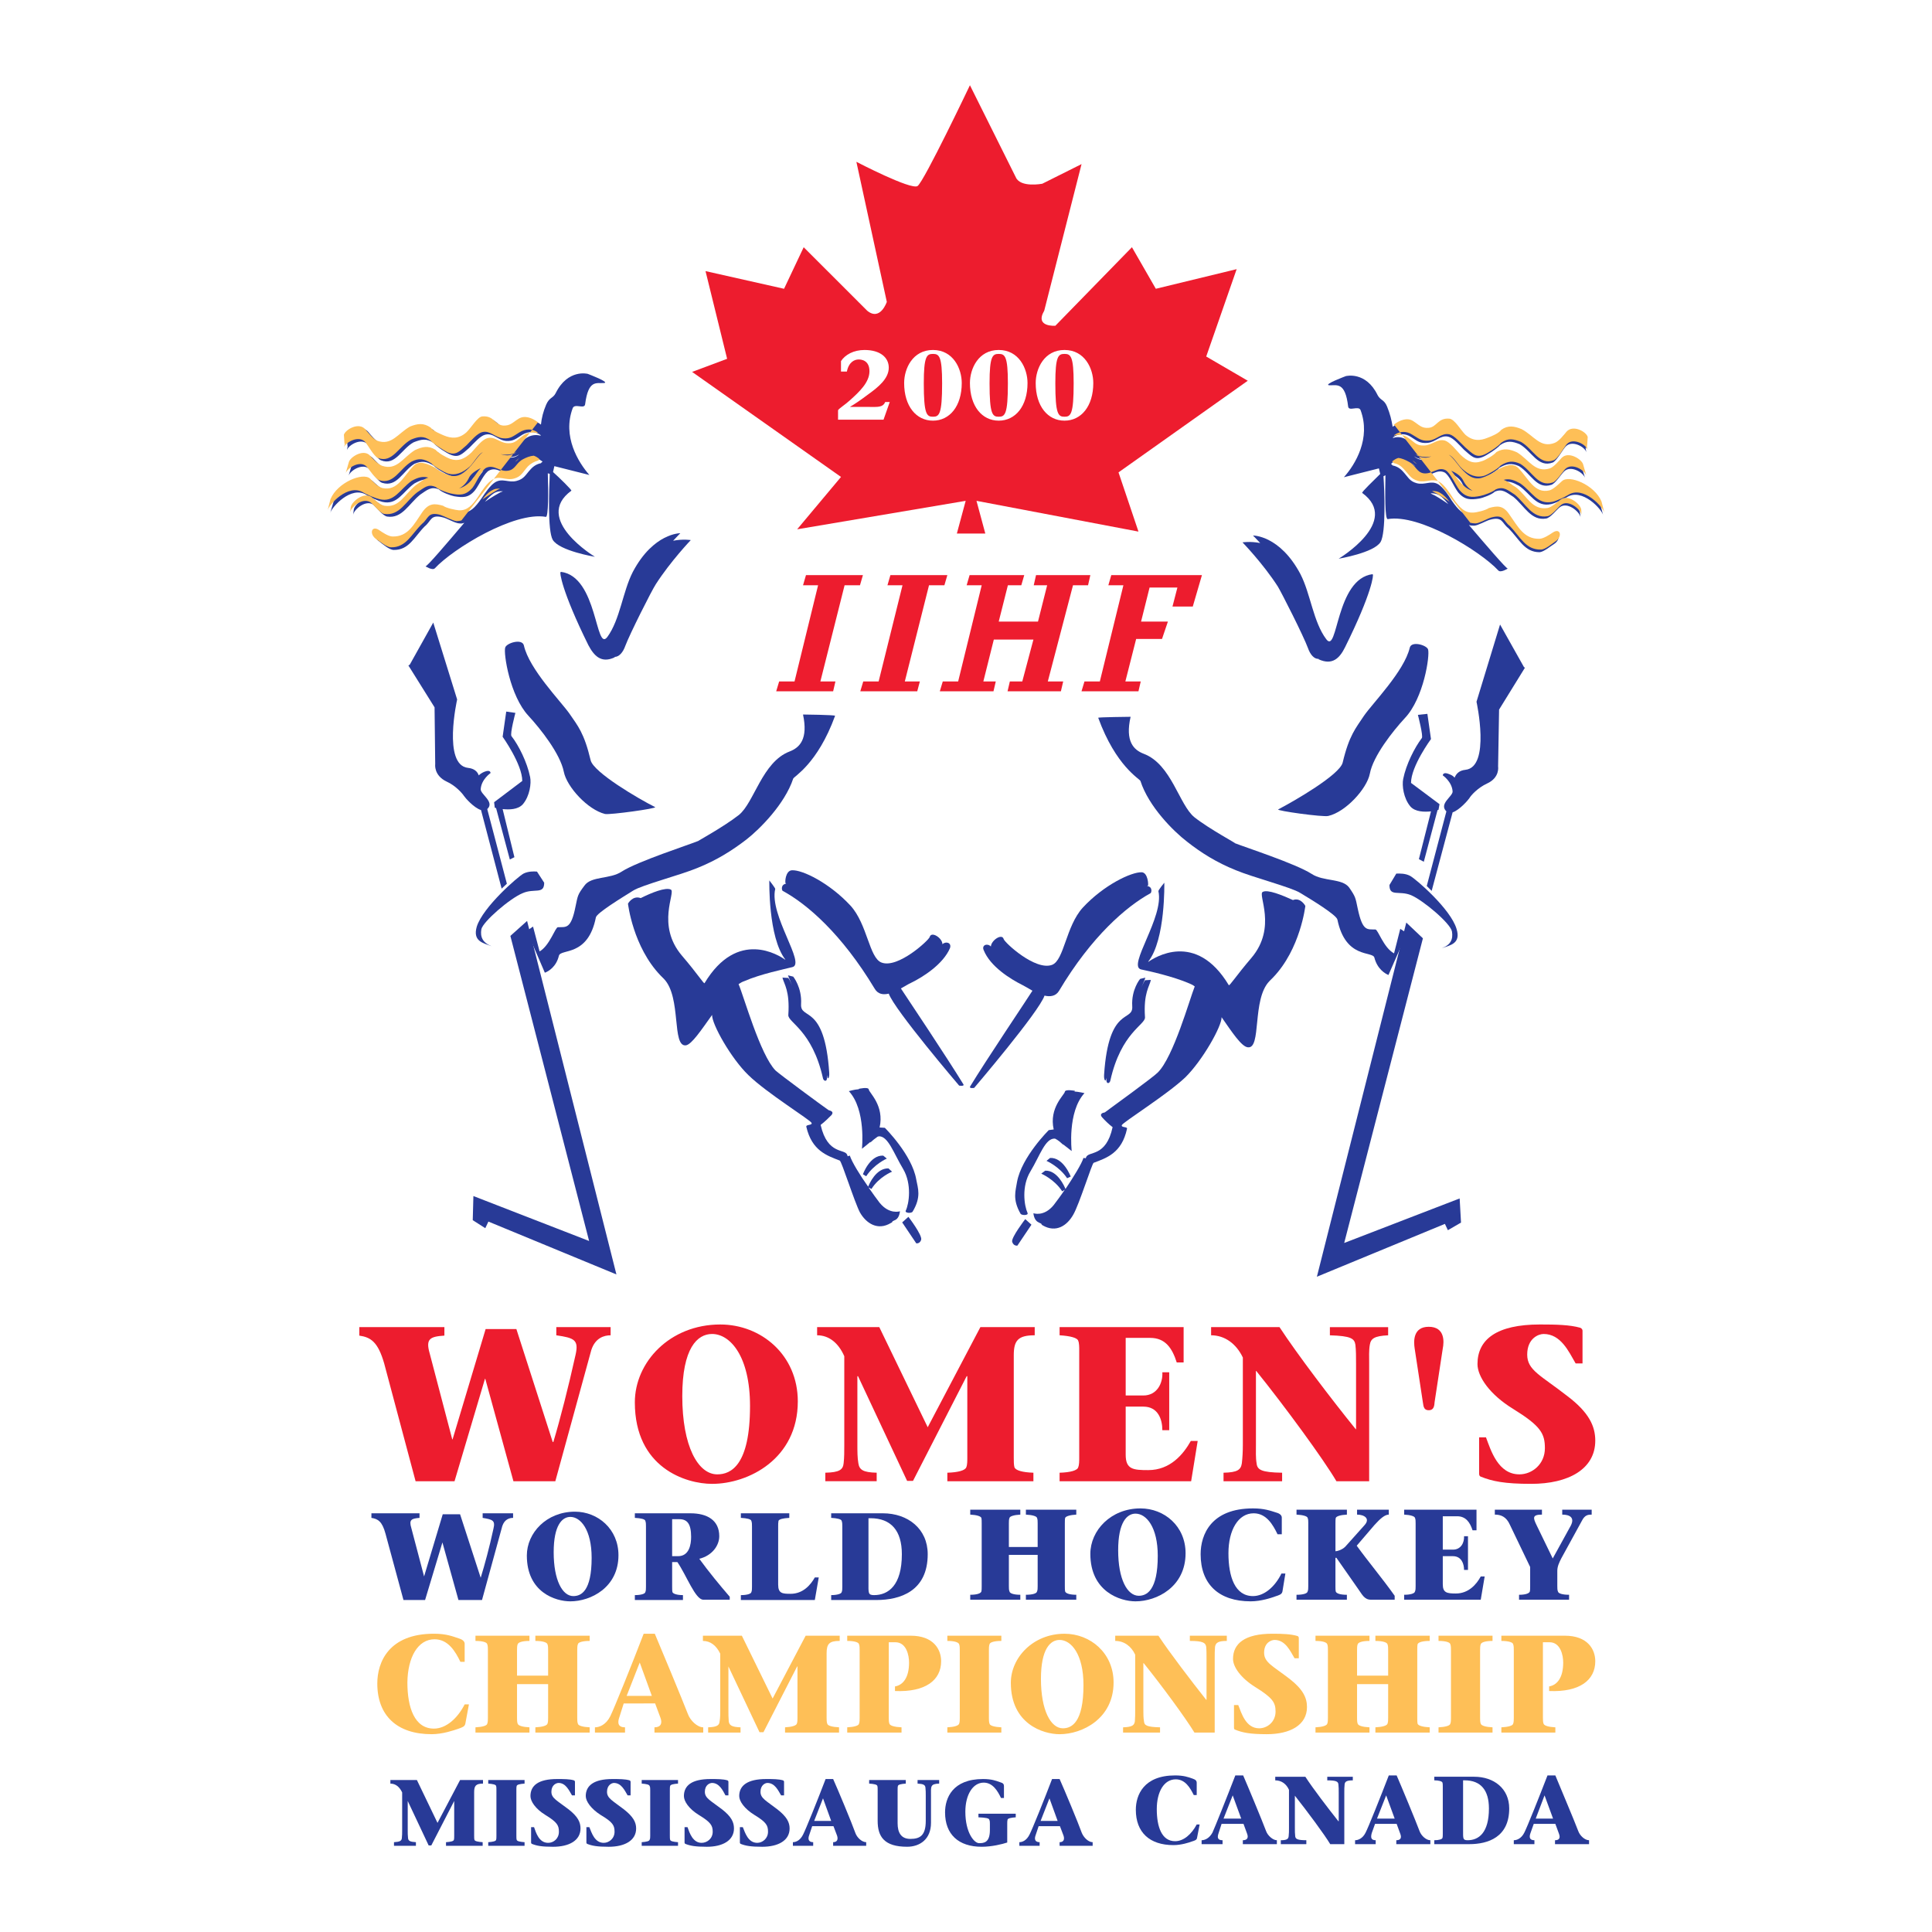 <?xml version="1.0" encoding="utf-8"?>
<!-- Generator: Adobe Illustrator 13.0.0, SVG Export Plug-In . SVG Version: 6.00 Build 14948)  -->
<!DOCTYPE svg PUBLIC "-//W3C//DTD SVG 1.0//EN" "http://www.w3.org/TR/2001/REC-SVG-20010904/DTD/svg10.dtd">
<svg version="1.0" id="Layer_1" xmlns="http://www.w3.org/2000/svg" xmlns:xlink="http://www.w3.org/1999/xlink" x="0px" y="0px"
	 width="192.756px" height="192.756px" viewBox="0 0 192.756 192.756" enable-background="new 0 0 192.756 192.756"
	 xml:space="preserve">
<g>
	<polygon fill-rule="evenodd" clip-rule="evenodd" fill="#FFFFFF" points="0,0 192.756,0 192.756,192.756 0,192.756 0,0 	"/>
	<path fill-rule="evenodd" clip-rule="evenodd" fill="#283A97" d="M60.366,81.212c0.522,0.098,5.224-0.555,4.996-0.686
		c-1.632-0.816-6.138-3.46-6.432-4.669c-0.653-2.742-1.273-3.428-2.123-4.668c-0.849-1.208-4.016-4.44-4.538-6.791
		c-0.163-0.718-1.698-0.261-1.861,0.196c-0.196,0.555,0.457,4.832,2.318,6.824c1.208,1.306,3.167,3.787,3.526,5.583
		C56.547,78.502,58.636,80.788,60.366,81.212L60.366,81.212z"/>
	<path fill-rule="evenodd" clip-rule="evenodd" fill="#283A97" d="M87.759,120c-0.294-0.393-0.686-0.914-1.11-1.535l0.294,0.162
		c0.751-1.207,2.057-1.729,2.057-1.729l-0.359-0.328c-1.241-0.031-1.926,1.568-2.024,1.828c-0.816-1.143-1.633-2.48-1.829-3.102
		l-0.229,0.066c0-0.033,0-0.098-0.032-0.131c-0.196-0.652-1.959,0.033-2.645-2.971c0-0.033,0-0.033,0-0.033
		c0.392-0.293,0.816-0.719,1.078-0.979c0.261-0.326-0.065-0.426-0.294-0.49c-0.62-0.424-4.865-3.559-5.289-3.951
		c-1.535-1.566-3.167-7.41-3.689-8.619c0.196-0.131,0.359-0.229,0.555-0.293c1.633-0.719,4.048-1.208,4.799-1.404
		c1.404-0.294-2.318-5.191-1.698-7.803c0-0.098-0.588-0.849-0.588-0.849s-0.13,5.681,1.6,7.901c0,0,0,0-0.033,0
		c-0.555-0.392-4.734-3.134-8.032,2.351c-0.065,0.098-0.685-0.914-2.252-2.742c-2.612-3.069-0.588-6.334-1.11-6.595
		s-1.959,0.327-3.003,0.849c-0.816-0.294-1.273,0.555-1.273,0.555s0.49,4.31,3.265,7.184c0.098,0.098,0.196,0.195,0.293,0.293
		c0.033,0.033,0.033,0.033,0.033,0.033c1.763,1.828,0.751,6.791,2.188,6.627c0.587-0.098,1.535-1.535,2.612-3.035
		c-0.033,0.914,1.894,4.342,3.624,6.006c1.796,1.764,6.236,4.506,6.301,4.768c0.098,0.262-0.587,0.131-0.522,0.391
		c0.555,2.385,2.057,2.873,3.331,3.363c0.196,0.066,1.469,4.146,2.024,5.191c0.621,1.078,1.763,1.828,3.069,1.045
		c0.131-0.064,0.164-0.098,0.164-0.164c0.098-0.064,0.196-0.098,0.326-0.162c0.392-0.229,0.425-0.85,0.425-0.85
		S88.738,121.207,87.759,120L87.759,120z"/>
	<path fill-rule="evenodd" clip-rule="evenodd" fill="#283A97" d="M85.996,114.611c0,0,0.425-0.326,0.849-0.686
		c0,0.033,0,0.066,0,0.066s0.163-0.164,0.326-0.295c0.164-0.129,0.294-0.229,0.392-0.293c0.032,0,0.065,0,0.098-0.033
		c0.946-0.064,1.501,1.697,2.448,3.266c0.882,1.502,0.588,3.461,0.261,4.146c-0.13,0.262,0.588,0.293,0.686,0.098
		c0.882-1.469,0.522-2.318,0.359-3.199c-0.424-2.482-3.134-5.158-3.134-5.158l-0.522-0.033c0.49-2.188-1.044-3.461-1.078-3.787
		c-0.033-0.295-1.012-0.066-1.012-0.066l0.033,0.033c-0.49,0.033-1.012,0.195-1.012,0.195
		C86.42,110.727,85.996,114.611,85.996,114.611L85.996,114.611z"/>
	<path fill-rule="evenodd" clip-rule="evenodd" fill="#283A97" d="M42.377,52.514c0.686-0.555,0.555-1.241,1.861-0.881
		c0.392,0.098,1.208,0.588,1.6,0.588c0.163,0.033,0.326,0,0.49-0.065c-1.502,1.763-3.787,4.473-3.885,4.342
		c0,0,0.718,0.457,0.947,0.196c1.828-1.959,7.901-5.681,11.068-5.126c0.261,0.065,0.261-2.579,0.196-4.342
		c0.065,0,0.131,0.033,0.196,0.065c-0.065,1.437-0.229,5.648,0.294,6.562c0.653,1.11,4.212,1.698,4.212,1.698
		s-6.236-3.755-2.351-6.595c0.065-0.065-1.208-1.306-1.828-1.861l0.131-0.587l3.493,0.881c-1.11-1.273-2.71-3.853-1.665-6.66
		c0.196-0.522,1.175,0.131,1.241-0.392c0.326-2.514,1.143-2.057,1.894-2.123c0.62-0.065-1.632-0.914-1.632-0.914
		s-1.992-0.522-3.2,1.926c-0.261,0.522-0.62,0.392-0.947,1.143c-0.294,0.686-0.457,1.338-0.522,1.992
		c-0.62-0.458-1.371-0.686-1.926-0.359c-0.62,0.392-0.816,0.751-1.567,0.686c-0.816-0.065-0.882-0.979-2.057-0.914
		c-0.522,0.065-1.11,1.143-1.6,1.6c-0.751,0.653-1.469,0.621-2.253,0.294c-0.359-0.131-1.077-0.424-1.306-0.751
		c-0.718-0.49-1.338-0.392-2.057-0.098c-1.208,0.686-1.861,1.927-3.297,1.372c-0.392-0.163-0.915-0.784-1.175-1.11
		c-0.621-0.751-1.992,0-2.123,0.555l0.065,0.914c0-0.032,0.033-0.065,0.033-0.098l-0.098,0.457c0.164-0.522,1.502-1.306,2.123-0.522
		c0.261,0.294,0.881,1.404,1.273,1.535c1.437,0.588,2.057-1.143,3.265-1.796c0.751-0.294,1.273-0.424,1.991,0.065
		c0.262,0.359,1.339,1.045,1.698,1.175c0.783,0.327,1.11-0.033,1.861-0.686c0.489-0.49,1.078-1.175,1.567-1.306
		c0.816-0.229,1.273,0.555,2.123,0.621c0.718,0.033,0.979-0.229,1.6-0.621c0.62-0.359,1.273-0.359,1.828,0.033
		c0,0.033,0,0.033,0,0.065c-0.49-0.131-0.979-0.065-1.437,0.229c-0.588,0.424-0.784,0.784-1.535,0.784
		c-0.816-0.033-1.306-0.751-2.122-0.49c-0.49,0.163-1.045,0.881-1.535,1.371c-0.718,0.718-1.306,0.947-2.122,0.686
		c-0.359-0.13-1.175-0.587-1.469-0.914c-0.718-0.457-1.306-0.327-2.057,0.033c-1.175,0.751-1.795,2.024-3.232,1.567
		c-0.425-0.13-0.947-0.75-1.208-1.012c-0.686-0.751-1.992,0.098-2.123,0.653l-0.326,1.11c0.13-0.522,1.437-1.371,2.122-0.653
		c0.261,0.294,0.816,1.208,1.241,1.339c1.469,0.457,2.024-1.143,3.2-1.894c0.75-0.327,1.241-0.261,1.959,0.196
		c0.293,0.327,1.273,0.882,1.6,0.979c0.816,0.294,1.567,0,2.286-0.718c0.457-0.457,0.816-1.175,1.306-1.371
		c-0.424,0.261-0.784,0.881-1.176,1.339c-0.718,0.75-1.273,1.208-2.089,0.979c-0.359-0.065-1.241-0.457-1.501-0.783
		c-0.751-0.392-1.6-0.751-2.188-0.164c-1.012,1.045-1.6,2.547-3.069,2.188c-0.424-0.098-0.979-0.653-1.273-0.914
		c-0.685-0.653-3.265,0.359-3.917,2.057l-0.327,1.11c0.131-0.555,2.09-2.775,3.624-1.796c0.327,0.229,1.175,0.588,1.567,0.686
		c1.502,0.359,2.024-0.979,3.2-1.829c0.587-0.327,1.11-0.522,1.665-0.359c-0.392,0.13-0.784,0.49-1.241,0.783
		c-1.11,0.914-1.6,2.286-3.102,2.024c-0.424-0.065-1.012-0.588-1.306-0.816c-0.718-0.62-1.991,0.425-2.057,0.979l-0.065,0.522
		c0.065-0.555,1.338-1.6,2.057-0.979c0.294,0.261,0.915,1.077,1.339,1.143c1.501,0.229,2.155-1.273,3.297-2.188
		c0.686-0.457,1.078-0.849,1.861-0.522c0.294,0.294,1.176,0.621,1.535,0.686c0.816,0.13,1.437,0.196,2.089-0.621
		c0.424-0.555,0.915-1.73,1.404-1.958c0.783-0.392,1.306,0.392,2.154,0.293c0.718-0.098,0.816-0.784,1.469-1.143
		c0.359-0.196,0.751-0.327,1.11-0.392c0.196,0.098,0.392,0.229,0.588,0.359c-0.065,0.065-0.131,0.098-0.164,0.164
		c-0.359,0.065-0.718,0.261-1.012,0.587c-0.522,0.555-0.653,0.979-1.404,1.175c-0.816,0.229-1.437-0.326-2.187,0.163
		c-0.458,0.294-0.947,1.012-1.339,1.6c-0.621,0.881-1.11,1.437-1.959,1.404c-0.359,0-1.273-0.196-1.6-0.457
		c-0.784-0.229-1.404-0.261-2.024,0.653c-0.882,1.208-1.469,2.449-2.971,2.449c-0.424-0.033-1.044-0.457-1.371-0.653
		c-0.784-0.522-1.012,0.424-0.229,0.914c0.294,0.229,0.979,0.816,1.404,0.816C40.81,54.897,41.333,53.559,42.377,52.514
		L42.377,52.514z M51.812,45.332c-0.229,0.196-0.457,0.327-0.881,0.327c-0.229,0.033-0.49-0.033-0.718-0.098
		c0.163,0,0.294,0.033,0.424,0.033C51.192,45.625,51.486,45.527,51.812,45.332L51.812,45.332z M46.099,48.956
		c0.392-0.163,0.718-0.49,0.914-0.947c0.229-0.49,0.751-0.816,1.208-1.045c-0.261,0.327-0.522,0.718-0.784,1.045
		C46.98,48.531,46.589,48.857,46.099,48.956L46.099,48.956z M51.649,46.311c0.13-0.098,0.294-0.229,0.457-0.392
		C51.943,46.083,51.812,46.213,51.649,46.311L51.649,46.311z M49.266,49.217c0.326-0.196,0.62-0.229,0.914-0.196
		c-0.098,0.032-0.164,0.065-0.261,0.098c-0.131,0.065-0.881,0.489-1.535,0.947C48.678,49.707,48.972,49.413,49.266,49.217
		L49.266,49.217z"/>
	<path fill-rule="evenodd" clip-rule="evenodd" fill="#283A97" d="M54.359,97.047c0.359-0.13,1.143-0.587,1.403-1.697
		c0.196-0.718,2.906,0.13,3.689-3.82c0.098-0.457,2.579-1.958,3.722-2.677c0.881-0.555,4.767-1.567,6.399-2.253
		c1.959-0.784,3.494-1.763,4.897-2.84c1.338-1.045,3.82-3.526,4.669-6.073c0.065-0.229,2.416-1.437,4.179-6.269
		c0.033-0.098-3.199-0.131-3.199-0.131c0.522,2.449-0.327,3.298-1.339,3.689c-2.742,1.045-3.526,5.093-5.061,6.334
		c-1.534,1.208-4.375,2.743-4.016,2.579c-0.947,0.392-6.105,2.057-7.673,3.069c-1.175,0.784-3.036,0.425-3.722,1.404
		c-0.686,0.914-0.653,0.979-0.881,2.057c-0.457,2.318-0.947,2.057-1.763,2.089c-0.261,0-0.816,1.829-1.828,2.417l-0.653-2.481
		l-0.62,0.424L54.359,97.047L54.359,97.047z"/>
	<path fill-rule="evenodd" clip-rule="evenodd" fill="#283A97" d="M52.139,89.113c1.175-0.522,2.155,0.164,2.155-1.044l-0.719-1.11
		c-0.326-0.032-0.881-0.032-1.338,0.196c-0.555,0.294-4.048,3.331-4.668,5.29c-0.424,1.469,0.62,1.632,1.469,1.959
		c-0.882-0.359-1.143-0.914-1.012-1.698C48.188,91.954,50.866,89.636,52.139,89.113L52.139,89.113z"/>
	<path fill-rule="evenodd" clip-rule="evenodd" fill="#283A97" d="M55.959,57.053c0,0,0,0,0,0.032c0,0,0,0-0.033,0
		c-0.098-0.032,0.065,1.796,2.775,7.281c0.555,1.045,1.273,1.861,2.645,1.208l-0.033-0.033c0.457,0,0.849-0.457,1.077-1.11
		c0.457-1.208,2.612-5.485,3.037-6.138c1.469-2.286,3.493-4.408,3.493-4.408s-0.751-0.131-1.763,0.065
		c0.425-0.457,0.718-0.751,0.718-0.751s-2.677-0.032-4.734,3.853c-1.012,1.958-1.273,4.767-2.546,6.497
		C59.387,65.149,59.648,57.509,55.959,57.053L55.959,57.053z"/>
	<path fill-rule="evenodd" clip-rule="evenodd" fill="#283A97" d="M79.14,97.439l-0.522-0.131c0.098,0.293,0.261,0.588,0.392,1.012
		c-0.163-0.49-0.359-0.75-0.359-0.75l-0.588-0.033c0.163,0.652,0.751,1.307,0.588,3.723c-0.065,0.75,2.383,1.5,3.46,6.332
		c0.065,0.295,0.457,0.393,0.392-0.162c0-0.066,0-0.098,0-0.164c0,0.066,0.033,0.098,0.033,0.164
		c0.032,0.293,0.229,0.162,0.196-0.393c-0.458-6.986-2.906-5.223-2.808-6.855C80.021,98.516,79.14,97.439,79.14,97.439L79.14,97.439
		z"/>
	<path fill-rule="evenodd" clip-rule="evenodd" fill="#283A97" d="M90.011,121.959l1.404,2.088c0,0,0.359,0.066,0.49-0.357
		c0.13-0.459-1.273-2.287-1.273-2.287L90.011,121.959L90.011,121.959z"/>
	<path fill-rule="evenodd" clip-rule="evenodd" fill="#283A97" d="M86.094,117.158l0.327,0.197c0.783-1.209,2.057-1.764,2.057-1.764
		l-0.359-0.295C86.779,115.232,86.094,117.158,86.094,117.158L86.094,117.158z"/>
	<path fill-rule="evenodd" clip-rule="evenodd" fill="#283A97" d="M96.117,108.18c-1.535-2.514-5.779-8.879-6.236-9.564
		c0.424-0.23,0.784-0.459,1.012-0.557c1.208-0.588,3.2-1.86,3.885-3.46c0.196-0.555-0.424-0.718-0.751-0.392
		c0-0.62-1.11-1.338-1.273-0.718c-0.098,0.326-3.167,3.167-4.799,2.546c-1.24-0.457-1.404-3.82-3.102-5.681
		c-2.089-2.252-4.799-3.591-5.844-3.526c-0.653,0.033-0.718,1.241-0.62,1.306c0,0.032,0.032,0.032,0.065,0.032
		c-0.588,0.065-0.458,0.686-0.359,0.719c2.416,1.306,5.877,4.277,9.174,9.761c0.326,0.555,0.849,0.621,1.404,0.49
		c0.555,1.6,7.02,9.174,7.02,9.174S96.248,108.408,96.117,108.18L96.117,108.18z"/>
	<path fill-rule="evenodd" clip-rule="evenodd" fill="#283A97" d="M50.049,88.657l0.522-0.49l-1.958-7.444l0,0
		c0.783-0.718-0.686-1.469-0.653-1.991c0.065-0.98,0.979-1.6,0.979-1.6s0.033-0.392-0.62-0.13c-0.229,0.098-0.424,0.228-0.555,0.359
		c-0.131-0.392-0.458-0.686-1.078-0.751c-2.546-0.294-1.077-6.823-1.077-6.823l-2.383-7.673l-2.351,4.212l-0.131,0.065l2.612,4.179
		l0.065,5.681c0,0-0.164,1.11,1.143,1.73c0.881,0.392,1.567,1.175,1.73,1.436c0.131,0.196,0.979,1.176,1.698,1.404L50.049,88.657
		L50.049,88.657z"/>
	<path fill-rule="evenodd" clip-rule="evenodd" fill="#283A97" d="M49.298,80.037l0.066,0.555c0,0,0.065,0,0.13,0.033l1.372,5.126
		l0.457-0.229l-1.175-4.8c0.653,0.065,1.534,0.065,2.024-0.49c0.686-0.816,0.849-2.089,0.718-2.709
		c-0.294-1.469-1.143-3.167-1.861-4.081c-0.164-0.229,0.392-2.318,0.392-2.318l-0.914-0.13l-0.359,2.514
		c0,0,1.959,2.743,1.959,4.408L49.298,80.037L49.298,80.037z"/>
	
		<polygon fill-rule="evenodd" clip-rule="evenodd" fill="#283A97" stroke="#283A97" stroke-width="1.244" stroke-miterlimit="2.613" points="
		52.237,93.031 51.617,93.586 59.681,124.832 47.829,120.229 47.797,121.402 48.156,121.631 48.417,121.076 60.595,126.104 
		52.237,93.031 	"/>
	<path fill-rule="evenodd" clip-rule="evenodd" fill="#283A97" d="M132.52,81.408c-0.521,0.131-5.224-0.522-4.995-0.653
		c1.633-0.849,6.139-3.46,6.433-4.669c0.652-2.742,1.306-3.428,2.122-4.668c0.849-1.241,4.016-4.44,4.57-6.791
		c0.163-0.718,1.698-0.261,1.828,0.164c0.196,0.587-0.424,4.864-2.317,6.856c-1.208,1.306-3.167,3.787-3.493,5.55
		C136.373,78.698,134.251,81.017,132.52,81.408L132.52,81.408z"/>
	<path fill-rule="evenodd" clip-rule="evenodd" fill="#283A97" d="M105.128,120.229c0.294-0.393,0.718-0.947,1.11-1.535
		l-0.262,0.164c-0.783-1.209-2.089-1.764-2.089-1.764l0.392-0.295c1.208-0.064,1.926,1.568,2.024,1.828
		c0.783-1.174,1.6-2.48,1.795-3.1l0.229,0.031c0-0.031,0.033-0.064,0.033-0.098c0.229-0.652,1.991,0.033,2.645-3.004l0,0
		c-0.393-0.293-0.816-0.719-1.045-0.979c-0.294-0.326,0.032-0.457,0.261-0.49c0.621-0.457,4.897-3.559,5.289-3.982
		c1.567-1.535,3.2-7.379,3.689-8.588c-0.163-0.131-0.359-0.229-0.522-0.293c-1.665-0.719-4.048-1.241-4.832-1.404
		c-1.403-0.326,2.318-5.224,1.73-7.803c-0.032-0.098,0.588-0.849,0.588-0.849s0.131,5.681-1.6,7.868v0.033
		c0.555-0.392,4.733-3.167,8.031,2.317c0.065,0.131,0.719-0.914,2.253-2.709c2.612-3.069,0.588-6.367,1.143-6.595
		c0.49-0.261,1.927,0.327,3.004,0.816c0.783-0.294,1.24,0.587,1.24,0.587s-0.489,4.31-3.232,7.15
		c-0.13,0.131-0.229,0.229-0.326,0.326l-0.032,0.033c-1.763,1.828-0.751,6.791-2.155,6.594c-0.62-0.064-1.567-1.502-2.611-3.002
		c0.032,0.881-1.894,4.309-3.624,6.006c-1.828,1.73-6.269,4.506-6.334,4.768s0.588,0.131,0.522,0.359
		c-0.522,2.416-2.024,2.906-3.33,3.395c-0.164,0.066-1.437,4.146-2.024,5.158c-0.62,1.111-1.73,1.861-3.069,1.078
		c-0.098-0.064-0.13-0.131-0.13-0.164c-0.131-0.064-0.229-0.098-0.327-0.162c-0.424-0.229-0.457-0.881-0.457-0.881
		S104.148,121.436,105.128,120.229L105.128,120.229z"/>
	<path fill-rule="evenodd" clip-rule="evenodd" fill="#283A97" d="M106.924,114.84c0,0-0.425-0.326-0.882-0.686
		c0.033,0.033,0.033,0.066,0.033,0.066s-0.164-0.164-0.359-0.326c-0.131-0.098-0.262-0.197-0.392-0.262
		c-0.033,0-0.065-0.033-0.065-0.033c-0.979-0.064-1.502,1.697-2.449,3.266c-0.914,1.502-0.62,3.428-0.294,4.146
		c0.131,0.262-0.555,0.262-0.686,0.098c-0.849-1.469-0.489-2.318-0.358-3.199c0.456-2.482,3.166-5.158,3.166-5.158l0.49-0.066
		c-0.49-2.154,1.077-3.461,1.11-3.754c0.032-0.295,1.012-0.098,1.012-0.098c-0.032,0.031-0.032,0.064-0.065,0.064
		c0.49,0.033,1.013,0.164,1.013,0.164C106.467,110.955,106.924,114.84,106.924,114.84L106.924,114.84z"/>
	<path fill-rule="evenodd" clip-rule="evenodd" fill="#283A97" d="M153.611,55.094c0.424-0.033,1.11-0.621,1.437-0.816
		c0.751-0.49,0.522-1.437-0.262-0.914c-0.293,0.196-0.914,0.62-1.338,0.62c-1.535,0.033-2.123-1.208-2.972-2.449
		c-0.652-0.881-1.24-0.849-2.057-0.62c-0.326,0.229-1.208,0.457-1.6,0.457c-0.849,0.033-1.339-0.522-1.959-1.404
		c-0.359-0.588-0.849-1.306-1.339-1.633c-0.751-0.457-1.338,0.098-2.188-0.13c-0.718-0.196-0.849-0.62-1.371-1.175
		c-0.294-0.326-0.653-0.522-1.012-0.588c-0.065-0.065-0.131-0.13-0.163-0.163c0.163-0.163,0.358-0.261,0.588-0.359
		c0.358,0.065,0.718,0.196,1.076,0.392c0.687,0.326,0.751,1.045,1.503,1.143c0.815,0.098,1.371-0.686,2.154-0.326
		c0.49,0.261,0.946,1.437,1.371,1.992c0.653,0.783,1.273,0.75,2.09,0.62c0.392-0.065,1.273-0.392,1.567-0.686
		c0.751-0.326,1.143,0.066,1.86,0.522c1.11,0.915,1.764,2.416,3.265,2.155c0.425-0.065,1.045-0.882,1.339-1.11
		c0.751-0.62,1.992,0.424,2.09,0.979l-0.065-0.522c-0.098-0.555-1.339-1.6-2.09-0.979c-0.293,0.229-0.849,0.751-1.273,0.816
		c-1.501,0.229-1.991-1.143-3.134-2.057c-0.457-0.261-0.816-0.62-1.24-0.751c0.587-0.163,1.077,0.033,1.665,0.359
		c1.175,0.816,1.697,2.155,3.199,1.829c0.424-0.098,1.273-0.49,1.567-0.686c1.534-0.979,3.526,1.241,3.624,1.796l-0.294-1.143
		c-0.686-1.665-3.232-2.71-3.951-2.024c-0.293,0.261-0.849,0.816-1.24,0.914c-1.502,0.359-2.09-1.175-3.102-2.22
		c-0.555-0.555-1.404-0.196-2.154,0.196c-0.294,0.293-1.144,0.686-1.535,0.783c-0.816,0.196-1.371-0.229-2.057-0.979
		c-0.392-0.458-0.783-1.078-1.176-1.339c0.458,0.196,0.816,0.915,1.273,1.371c0.719,0.686,1.47,0.979,2.285,0.718
		c0.359-0.13,1.339-0.686,1.601-1.012c0.718-0.424,1.24-0.489,1.959-0.163c1.208,0.75,1.763,2.35,3.231,1.861
		c0.392-0.131,0.947-1.012,1.241-1.306c0.653-0.718,1.991,0.098,2.122,0.653l-0.326-1.11c-0.131-0.555-1.47-1.404-2.123-0.686
		c-0.293,0.294-0.815,0.914-1.207,1.044c-1.47,0.457-2.058-0.849-3.266-1.567c-0.718-0.359-1.338-0.49-2.057-0.033
		c-0.261,0.327-1.11,0.784-1.469,0.881c-0.784,0.294-1.404,0.033-2.123-0.653c-0.456-0.49-1.012-1.208-1.534-1.371
		c-0.783-0.261-1.273,0.457-2.122,0.49c-0.751,0-0.946-0.359-1.534-0.784c-0.425-0.327-0.947-0.392-1.404-0.229
		c0-0.033,0-0.065,0-0.065c0.522-0.392,1.208-0.424,1.796-0.033c0.62,0.392,0.882,0.653,1.633,0.588
		c0.815-0.065,1.306-0.816,2.089-0.62c0.522,0.13,1.11,0.849,1.567,1.306c0.751,0.653,1.077,1.045,1.861,0.718
		c0.358-0.13,1.469-0.849,1.729-1.175c0.687-0.49,1.241-0.392,1.959-0.098c1.209,0.685,1.829,2.383,3.298,1.828
		c0.392-0.163,0.979-1.241,1.241-1.535c0.62-0.784,1.991-0.033,2.122,0.522l-0.099-0.49c0.033,0.065,0.033,0.098,0.065,0.13
		l0.065-0.914c-0.163-0.555-1.502-1.306-2.154-0.555c-0.262,0.327-0.751,0.947-1.143,1.11c-1.47,0.555-2.09-0.718-3.298-1.371
		c-0.751-0.294-1.339-0.425-2.058,0.098c-0.261,0.327-0.979,0.621-1.306,0.751c-0.783,0.327-1.534,0.359-2.285-0.294
		c-0.457-0.457-1.077-1.567-1.6-1.6c-1.143-0.098-1.208,0.849-2.057,0.914c-0.719,0.065-0.947-0.294-1.535-0.686
		c-0.587-0.359-1.339-0.098-1.926,0.359c-0.098-0.653-0.262-1.306-0.556-2.024c-0.293-0.718-0.652-0.588-0.946-1.143
		c-1.176-2.416-3.167-1.894-3.167-1.894s-2.285,0.849-1.665,0.914c0.751,0.033,1.6-0.392,1.894,2.122
		c0.065,0.522,1.045-0.13,1.24,0.359c1.045,2.808-0.522,5.42-1.665,6.693l3.494-0.882l0.13,0.555
		c-0.588,0.588-1.894,1.829-1.795,1.894c3.885,2.84-2.352,6.562-2.352,6.562s3.526-0.587,4.18-1.665
		c0.555-0.914,0.392-5.126,0.294-6.562c0.065-0.033,0.13-0.065,0.195-0.098c-0.032,1.796-0.065,4.408,0.229,4.375
		c3.135-0.555,9.207,3.167,11.036,5.126c0.228,0.261,0.946-0.196,0.946-0.196c-0.065,0.13-2.384-2.579-3.885-4.342
		c0.163,0.065,0.326,0.065,0.521,0.065c0.359,0,1.208-0.49,1.567-0.588c1.306-0.359,1.176,0.326,1.861,0.849
		C151.587,53.788,152.077,55.094,153.611,55.094L153.611,55.094z M142.249,45.821c0.164,0,0.294-0.033,0.425-0.065
		c-0.229,0.098-0.457,0.164-0.718,0.131c-0.425-0.033-0.653-0.164-0.882-0.359C141.434,45.756,141.694,45.821,142.249,45.821
		L142.249,45.821z M145.449,48.205c-0.229-0.294-0.49-0.686-0.784-1.012c0.458,0.196,0.979,0.555,1.208,1.012
		c0.229,0.49,0.556,0.816,0.915,0.979C146.33,49.086,145.906,48.76,145.449,48.205L145.449,48.205z M140.78,46.148
		c0.196,0.163,0.326,0.293,0.457,0.392C141.074,46.441,140.943,46.311,140.78,46.148L140.78,46.148z M144.502,50.294
		c-0.652-0.457-1.403-0.915-1.534-0.947c-0.065-0.032-0.163-0.065-0.229-0.13c0.261,0,0.555,0,0.914,0.229
		C143.914,49.608,144.208,49.935,144.502,50.294L144.502,50.294z"/>
	<path fill-rule="evenodd" clip-rule="evenodd" fill="#283A97" d="M138.527,97.275c-0.326-0.131-1.11-0.587-1.404-1.73
		c-0.163-0.686-2.872,0.163-3.688-3.788c-0.065-0.457-2.579-1.991-3.723-2.677c-0.881-0.555-4.767-1.567-6.398-2.253
		c-1.959-0.784-3.494-1.763-4.865-2.84c-1.371-1.045-3.853-3.526-4.668-6.073c-0.099-0.229-2.449-1.469-4.212-6.301
		c-0.033-0.065,3.231-0.098,3.231-0.098c-0.555,2.449,0.294,3.298,1.307,3.689c2.774,1.045,3.525,5.093,5.061,6.334
		c1.534,1.208,4.375,2.71,4.016,2.579c0.979,0.392,6.105,2.057,7.673,3.069c1.175,0.783,3.068,0.424,3.754,1.371
		c0.653,0.947,0.62,1.012,0.849,2.089c0.49,2.318,0.947,2.057,1.764,2.09c0.261,0,0.816,1.828,1.86,2.383l0.621-2.449l0.652,0.424
		L138.527,97.275L138.527,97.275z"/>
	<path fill-rule="evenodd" clip-rule="evenodd" fill="#283A97" d="M140.78,89.31c-1.208-0.49-2.155,0.196-2.155-1.012l0.686-1.143
		c0.327,0,0.882-0.032,1.372,0.229c0.555,0.293,4.048,3.297,4.636,5.289c0.457,1.469-0.62,1.632-1.469,1.926
		c0.881-0.327,1.143-0.882,1.012-1.665C144.73,92.15,142.054,89.864,140.78,89.31L140.78,89.31z"/>
	<path fill-rule="evenodd" clip-rule="evenodd" fill="#283A97" d="M136.96,57.281c0,0,0,0-0.032,0.033c0.032,0,0.032,0,0.032,0
		c0.099-0.033-0.032,1.763-2.774,7.281c-0.522,1.045-1.241,1.829-2.645,1.175l0.032-0.033c-0.457,0.033-0.849-0.424-1.077-1.077
		c-0.457-1.241-2.612-5.485-3.004-6.138c-1.469-2.286-3.526-4.408-3.526-4.408s0.751-0.131,1.764,0.065
		c-0.425-0.457-0.719-0.751-0.719-0.751s2.678-0.032,4.734,3.853c1.012,1.959,1.273,4.767,2.579,6.497
		C133.5,65.345,133.238,57.738,136.96,57.281L136.96,57.281z"/>
	<path fill-rule="evenodd" clip-rule="evenodd" fill="#283A97" d="M113.747,97.668l0.522-0.131
		c-0.065,0.262-0.229,0.555-0.392,0.979c0.195-0.457,0.359-0.717,0.359-0.717l0.587-0.033c-0.131,0.652-0.751,1.307-0.587,3.723
		c0.064,0.75-2.384,1.5-3.461,6.334c-0.065,0.293-0.425,0.391-0.392-0.164c0-0.066,0-0.131,0-0.164c0,0.033,0,0.098-0.033,0.164
		c-0.032,0.293-0.229,0.131-0.195-0.424c0.456-6.988,2.938-5.191,2.808-6.857C112.866,98.713,113.747,97.668,113.747,97.668
		L113.747,97.668z"/>
	<path fill-rule="evenodd" clip-rule="evenodd" fill="#283A97" d="M102.907,122.188l-1.403,2.088c0,0-0.392,0.066-0.522-0.391
		c-0.098-0.424,1.306-2.254,1.306-2.254L102.907,122.188L102.907,122.188z"/>
	<path fill-rule="evenodd" clip-rule="evenodd" fill="#283A97" d="M106.826,117.387l-0.359,0.164
		c-0.784-1.176-2.057-1.73-2.057-1.73l0.358-0.293C106.107,115.461,106.826,117.387,106.826,117.387L106.826,117.387z"/>
	<path fill-rule="evenodd" clip-rule="evenodd" fill="#283A97" d="M96.802,108.377c1.501-2.482,5.779-8.848,6.204-9.533
		c-0.392-0.229-0.783-0.459-0.979-0.557c-1.241-0.619-3.232-1.86-3.885-3.493c-0.229-0.522,0.392-0.718,0.718-0.359
		c0.032-0.62,1.11-1.338,1.273-0.75c0.098,0.359,3.167,3.199,4.832,2.579c1.208-0.458,1.371-3.853,3.068-5.713
		c2.09-2.253,4.833-3.559,5.877-3.526c0.621,0.033,0.686,1.273,0.621,1.339c-0.033,0-0.066,0.032-0.099,0.032
		c0.588,0.065,0.457,0.653,0.359,0.718c-2.384,1.306-5.877,4.277-9.142,9.762c-0.326,0.523-0.882,0.588-1.437,0.457
		c-0.555,1.633-7.02,9.207-7.02,9.207S96.639,108.637,96.802,108.377L96.802,108.377z"/>
	<path fill-rule="evenodd" clip-rule="evenodd" fill="#283A97" d="M142.837,88.885l-0.489-0.49l1.959-7.443l0,0
		c-0.784-0.751,0.652-1.502,0.62-1.992c-0.065-0.979-0.979-1.6-0.979-1.6s0-0.392,0.62-0.131c0.262,0.098,0.425,0.196,0.556,0.359
		c0.163-0.392,0.456-0.718,1.077-0.783c2.546-0.261,1.11-6.791,1.11-6.791l2.35-7.705l2.384,4.244l0.098,0.065l-2.579,4.179
		l-0.098,5.681c0,0,0.195,1.11-1.11,1.698c-0.914,0.424-1.6,1.175-1.763,1.469c-0.131,0.196-0.979,1.175-1.665,1.404L142.837,88.885
		L142.837,88.885z"/>
	<path fill-rule="evenodd" clip-rule="evenodd" fill="#283A97" d="M143.621,80.233l-0.099,0.555c0,0-0.032,0.033-0.098,0.033
		l-1.371,5.158l-0.49-0.261l1.208-4.767c-0.652,0.065-1.567,0.065-2.057-0.49c-0.686-0.816-0.849-2.089-0.718-2.742
		c0.294-1.469,1.143-3.134,1.86-4.081c0.163-0.196-0.392-2.318-0.392-2.318l0.947-0.098l0.358,2.514c0,0-1.991,2.71-1.991,4.375
		L143.621,80.233L143.621,80.233z"/>
	
		<polygon fill-rule="evenodd" clip-rule="evenodd" fill="#283A97" stroke="#283A97" stroke-width="1.244" stroke-miterlimit="2.613" points="
		140.649,93.227 141.27,93.815 133.206,125.027 145.057,120.457 145.123,121.631 144.73,121.859 144.47,121.305 132.292,126.332 
		140.649,93.227 	"/>
	<path fill-rule="evenodd" clip-rule="evenodd" fill="#283A97" d="M41.854,151.439c-0.783,0.066-1.077,0.164-0.816,1.012
		l1.273,4.832l0,0l1.861-6.203h1.73l2.057,6.334l0,0c0.392-1.273,0.882-3.068,1.273-4.896c0.196-0.816-0.065-0.914-1.078-1.078
		v-0.457h3.037v0.457c-0.359,0-0.849,0.131-1.078,0.816l-2.024,7.379H45.74l-1.6-5.746l0,0l-1.73,5.746h-2.155l-1.796-6.627
		c-0.326-1.209-0.751-1.471-1.403-1.568v-0.457h4.799V151.439L41.854,151.439z"/>
	<path fill-rule="evenodd" clip-rule="evenodd" fill="#283A97" d="M52.563,155.195c0-2.254,1.959-4.375,4.799-4.375
		c2.285,0,4.342,1.73,4.342,4.342c0,3.232-2.775,4.604-4.799,4.604C55.437,159.766,52.563,158.883,52.563,155.195L52.563,155.195z
		 M59.028,155.424c0-2.809-1.11-4.082-2.122-4.082c-0.816,0-1.665,0.816-1.665,3.525c0,2.809,0.881,4.375,1.959,4.375
		C57.983,159.242,59.028,158.754,59.028,155.424L59.028,155.424z"/>
	<path fill-rule="evenodd" clip-rule="evenodd" fill="#283A97" d="M63.338,150.982h5.55c1.666,0,2.873,0.686,2.873,2.285
		c0,0.914-0.686,1.928-1.992,2.254c0.947,1.305,2.024,2.611,3.037,3.787v0.293h-2.645c-0.784,0-1.665-2.416-2.579-3.754H67.06v2.449
		c0,0.195,0,0.424,0.033,0.555c0.065,0.162,0.457,0.293,1.045,0.293v0.49h-4.799v-0.49c0.62,0,1.012-0.131,1.044-0.293
		c0.065-0.131,0.065-0.359,0.065-0.555v-6.008c0-0.195,0-0.393-0.065-0.555c-0.033-0.164-0.424-0.262-1.044-0.295V150.982
		L63.338,150.982z M67.06,155.26h0.587c1.11,0,1.306-1.143,1.306-1.926c0-1.307-0.392-1.764-1.175-1.764H67.06V155.26L67.06,155.26z
		"/>
	<path fill-rule="evenodd" clip-rule="evenodd" fill="#283A97" d="M73.916,159.145c0.621,0,1.012-0.131,1.045-0.293
		c0.065-0.131,0.065-0.359,0.065-0.555v-6.008c0-0.195,0-0.393-0.065-0.555c-0.033-0.164-0.424-0.262-1.045-0.295v-0.457h4.832
		v0.457c-0.62,0.033-1.012,0.131-1.077,0.295c-0.033,0.162-0.033,0.359-0.033,0.555v5.811c0,0.883,0.424,0.914,1.241,0.914
		c1.241,0,1.992-0.881,2.416-1.631h0.392l-0.392,2.252h-7.379V159.145L73.916,159.145z"/>
	<path fill-rule="evenodd" clip-rule="evenodd" fill="#283A97" d="M88.085,150.982c2.481,0,4.473,1.535,4.473,4.082
		c0,3.689-2.743,4.57-5.126,4.57h-4.505v-0.49c0.587,0,1.012-0.131,1.045-0.293c0.065-0.131,0.065-0.359,0.065-0.555v-6.008
		c0-0.195,0-0.393-0.065-0.555c-0.033-0.164-0.458-0.262-1.045-0.295v-0.457H88.085L88.085,150.982z M86.648,157.84
		c0,1.076-0.065,1.305,0.555,1.305c1.437,0,2.775-0.979,2.775-4.08c0-2.352-1.078-3.592-3.134-3.592h-0.196V157.84L86.648,157.84z"
		/>
	<path fill-rule="evenodd" clip-rule="evenodd" fill="#283A97" d="M100.655,158.23c0,0.197,0,0.426,0.065,0.555
		c0.032,0.197,0.457,0.326,1.077,0.326v0.49h-4.996v-0.49c0.653,0,1.045-0.129,1.11-0.326c0.033-0.129,0.033-0.357,0.033-0.555
		v-6.236c0-0.195,0-0.424-0.033-0.555c-0.064-0.162-0.457-0.293-1.11-0.326v-0.49h4.996v0.49c-0.62,0.033-1.045,0.164-1.077,0.326
		c-0.065,0.131-0.065,0.359-0.065,0.555v2.352h2.873v-2.352c0-0.195,0-0.424-0.065-0.555c-0.033-0.162-0.457-0.293-1.11-0.326v-0.49
		h5.028v0.49c-0.621,0.033-1.045,0.164-1.11,0.326c-0.032,0.131-0.032,0.359-0.032,0.555v6.236c0,0.197,0,0.426,0.032,0.555
		c0.065,0.197,0.489,0.326,1.11,0.326v0.49h-5.028v-0.49c0.653,0,1.077-0.129,1.11-0.326c0.065-0.129,0.065-0.357,0.065-0.555
		v-3.102h-2.873V158.23L100.655,158.23z"/>
	<path fill-rule="evenodd" clip-rule="evenodd" fill="#283A97" d="M108.784,155.031c0-2.352,2.058-4.537,4.996-4.537
		c2.383,0,4.505,1.762,4.505,4.473c0,3.361-2.873,4.799-4.995,4.799C111.788,159.766,108.784,158.818,108.784,155.031
		L108.784,155.031z M115.51,155.227c0-2.873-1.143-4.211-2.22-4.211c-0.849,0-1.73,0.85-1.73,3.656c0,2.906,0.914,4.539,2.057,4.539
		C114.4,159.211,115.51,158.688,115.51,155.227L115.51,155.227z"/>
	<path fill-rule="evenodd" clip-rule="evenodd" fill="#283A97" d="M128.243,156.99l-0.294,1.795
		c-0.065,0.295-0.326,0.359-0.718,0.49c-0.359,0.131-1.404,0.49-2.449,0.49c-3.167,0-4.995-1.697-4.995-4.701
		c0-1.959,1.045-4.57,5.224-4.57c1.143,0,1.73,0.229,2.351,0.424c0.359,0.098,0.522,0.293,0.522,0.49v1.664h-0.424
		c-0.458-0.947-1.11-2.09-2.384-2.09c-1.534,0-2.514,1.666-2.514,3.984c0,2.35,0.652,4.275,2.448,4.275
		c1.11,0,2.188-0.914,2.841-2.252H128.243L128.243,156.99z"/>
	<path fill-rule="evenodd" clip-rule="evenodd" fill="#283A97" d="M130.528,151.994c0-0.195,0-0.424-0.065-0.555
		c-0.032-0.162-0.457-0.293-1.109-0.326v-0.49h5.027v0.49c-0.652,0.033-1.045,0.164-1.11,0.326
		c-0.032,0.131-0.032,0.359-0.032,0.555v2.775c0.163,0,0.653-0.131,0.979-0.457l1.927-2.154c0.587-0.652-0.033-1.045-0.751-1.045
		v-0.49h3.167v0.49c-0.393,0-0.85,0.393-1.438,1.045l-1.763,2.057c1.208,1.666,2.612,3.33,3.787,4.996v0.391h-2.383
		c-0.653,0-0.882-0.555-1.241-1.045l-2.188-3.133h-0.098v2.807c0,0.197,0,0.426,0.032,0.555c0.065,0.197,0.458,0.326,1.11,0.326
		v0.49h-5.027v-0.49c0.652,0,1.077-0.129,1.109-0.326c0.065-0.129,0.065-0.357,0.065-0.555V151.994L130.528,151.994z"/>
	<path fill-rule="evenodd" clip-rule="evenodd" fill="#283A97" d="M140.095,159.111c0.62,0,1.045-0.129,1.077-0.326
		c0.065-0.129,0.065-0.357,0.065-0.555v-6.236c0-0.195,0-0.424-0.065-0.555c-0.032-0.162-0.457-0.293-1.077-0.326v-0.49h7.216v2.057
		h-0.393c-0.261-0.814-0.686-1.402-1.534-1.402h-1.437v3.33h1.012c0.816,0,1.143-0.719,1.11-1.34h0.392v3.363h-0.392
		c0-0.619-0.262-1.371-1.11-1.371h-1.012v2.809c0,0.848,0.425,0.914,1.306,0.914c1.273,0,2.058-0.914,2.481-1.699h0.392
		l-0.392,2.318h-7.64V159.111L140.095,159.111z"/>
	<path fill-rule="evenodd" clip-rule="evenodd" fill="#283A97" d="M156.55,159.602h-4.995v-0.49c0.62,0,1.012-0.129,1.077-0.326
		c0.032-0.129,0.032-0.357,0.032-0.555v-1.893l-2.023-4.213c-0.359-0.816-0.915-1.012-1.502-1.012v-0.49h4.701v0.49
		c-0.979,0-0.882,0.326-0.555,1.012l1.632,3.363l1.796-3.266c0.425-0.814-0.098-1.109-0.849-1.109v-0.49h2.938v0.49
		c-0.359,0-0.687,0.033-0.979,0.621l-2.058,3.754c-0.195,0.393-0.392,0.783-0.392,1.24v1.502c0,0.197,0,0.426,0.065,0.555
		c0.033,0.197,0.457,0.326,1.11,0.326V159.602L156.55,159.602z"/>
	<path fill-rule="evenodd" clip-rule="evenodd" fill="#FEBF57" d="M46.785,170.049l-0.359,1.928
		c-0.065,0.293-0.294,0.359-0.751,0.521c-0.392,0.131-1.502,0.523-2.612,0.523c-3.428,0-5.419-1.83-5.419-5.061
		c0-2.123,1.143-4.963,5.648-4.963c1.24,0,1.861,0.26,2.546,0.488c0.392,0.131,0.522,0.328,0.522,0.523v1.795h-0.425
		c-0.49-1.012-1.208-2.252-2.579-2.252c-1.665,0-2.677,1.795-2.71,4.309c0,2.516,0.718,4.604,2.645,4.604
		c1.208,0,2.35-1.012,3.069-2.416H46.785L46.785,170.049z"/>
	<path fill-rule="evenodd" clip-rule="evenodd" fill="#FEBF57" d="M51.584,171.389c0,0.195,0,0.424,0.065,0.588
		c0.065,0.195,0.49,0.326,1.175,0.359v0.521h-5.387v-0.521c0.686-0.033,1.143-0.164,1.176-0.359
		c0.065-0.164,0.065-0.393,0.065-0.588v-6.727c0-0.229,0-0.457-0.065-0.619c-0.033-0.197-0.49-0.328-1.176-0.328v-0.521h5.387v0.521
		c-0.686,0-1.11,0.131-1.175,0.328c-0.065,0.162-0.065,0.391-0.065,0.619v2.514h3.102v-2.514c0-0.229,0-0.457-0.065-0.619
		c-0.065-0.197-0.522-0.328-1.208-0.328v-0.521h5.419v0.521c-0.686,0-1.143,0.131-1.175,0.328c-0.065,0.162-0.065,0.391-0.065,0.619
		v6.727c0,0.195,0,0.424,0.065,0.588c0.033,0.195,0.49,0.326,1.175,0.359v0.521h-5.419v-0.521c0.685-0.033,1.143-0.164,1.208-0.359
		c0.065-0.164,0.065-0.393,0.065-0.588v-3.363h-3.102V171.389L51.584,171.389z"/>
	<path fill-rule="evenodd" clip-rule="evenodd" fill="#FEBF57" d="M62.228,169.951l-0.424,1.34
		c-0.229,0.619-0.131,1.045,0.555,1.045v0.521h-3.003v-0.521c0.457,0,1.11-0.262,1.534-1.111c0.359-0.719,2.155-5.158,3.33-8.227
		h1.11c0.653,1.533,2.71,6.496,3.297,7.998c0.229,0.654,0.947,1.34,1.535,1.34v0.521h-4.865v-0.521c0.621,0,0.816-0.393,0.587-0.98
		l-0.522-1.404H62.228L62.228,169.951z M65.035,169.201l-1.208-3.33l-1.306,3.33H65.035L65.035,169.201z"/>
	<path fill-rule="evenodd" clip-rule="evenodd" fill="#FEBF57" d="M74.014,163.193l3.069,6.27l3.298-6.27h3.396v0.521
		c-1.045,0-1.306,0.295-1.306,1.242v6.432c0,0.195,0,0.424,0.065,0.588c0.032,0.195,0.489,0.326,1.175,0.359v0.521h-5.387v-0.521
		c0.653-0.033,1.11-0.164,1.175-0.359c0.065-0.164,0.065-0.393,0.065-0.588v-5.127h-0.033l-3.363,6.562h-0.392l-3.102-6.562l0,0
		v4.311c0,0.424,0,0.816,0.033,1.176c0.065,0.391,0.294,0.555,1.176,0.588v0.521h-3.232v-0.521c0.881-0.033,1.11-0.197,1.143-0.588
		c0.065-0.359,0.065-0.752,0.065-1.176v-5.584c-0.392-0.814-0.979-1.273-1.73-1.273v-0.521H74.014L74.014,163.193z"/>
	<path fill-rule="evenodd" clip-rule="evenodd" fill="#FEBF57" d="M88.673,171.389c0,0.195,0,0.424,0.065,0.588
		c0.065,0.195,0.49,0.326,1.208,0.359v0.521h-5.419v-0.521c0.685-0.033,1.143-0.164,1.175-0.359
		c0.065-0.164,0.065-0.393,0.065-0.588v-6.727c0-0.229,0-0.457-0.065-0.619c-0.033-0.197-0.49-0.328-1.175-0.328v-0.521h6.333
		c2.285,0,3.037,1.371,3.037,2.547c0,1.893-1.567,3.102-4.604,2.971v-0.457c0.783-0.131,1.404-0.85,1.404-2.383
		c0-0.719-0.261-2.025-1.371-2.025h-0.653V171.389L88.673,171.389z"/>
	<path fill-rule="evenodd" clip-rule="evenodd" fill="#FEBF57" d="M98.663,171.389c0,0.195,0,0.424,0.065,0.588
		c0.033,0.195,0.49,0.326,1.176,0.359v0.521h-5.387v-0.521c0.686-0.033,1.11-0.164,1.175-0.359c0.065-0.164,0.065-0.393,0.065-0.588
		v-6.727c0-0.229,0-0.457-0.065-0.619c-0.065-0.197-0.49-0.328-1.175-0.328v-0.521h5.387v0.521c-0.686,0-1.143,0.131-1.176,0.328
		c-0.065,0.162-0.065,0.391-0.065,0.619V171.389L98.663,171.389z"/>
	<path fill-rule="evenodd" clip-rule="evenodd" fill="#FEBF57" d="M100.851,167.895c0-2.514,2.221-4.896,5.354-4.896
		c2.579,0,4.897,1.926,4.897,4.863c0,3.592-3.102,5.16-5.387,5.16C104.083,173.021,100.851,172.008,100.851,167.895L100.851,167.895
		z M108.099,168.123c0-3.102-1.24-4.506-2.383-4.506c-0.914,0-1.861,0.883-1.861,3.887c0,3.133,0.979,4.93,2.188,4.93
		C106.924,172.434,108.099,171.846,108.099,168.123L108.099,168.123z"/>
	<path fill-rule="evenodd" clip-rule="evenodd" fill="#FEBF57" d="M119.167,172.857c-0.849-1.404-3.265-4.701-5.061-6.922h-0.033
		v4.637c0,0.424,0,0.816,0.065,1.176c0.033,0.391,0.262,0.555,1.6,0.588v0.521h-3.688v-0.521c0.914-0.033,1.109-0.197,1.175-0.588
		c0.033-0.359,0.033-0.752,0.033-1.176v-5.484c-0.392-0.85-1.11-1.373-1.992-1.373v-0.521h4.31c1.143,1.73,3.298,4.539,4.767,6.398
		h0.033v-4.113c0-0.424,0-0.85-0.033-1.176c-0.064-0.391-0.293-0.588-1.632-0.588v-0.521h3.689v0.521
		c-0.882,0-1.11,0.197-1.176,0.588c-0.032,0.326-0.032,0.752-0.032,1.176v7.379H119.167L119.167,172.857z"/>
	<path fill-rule="evenodd" clip-rule="evenodd" fill="#FEBF57" d="M129.157,165.445c-0.424-0.717-0.914-1.828-1.991-1.828
		c-0.327,0-1.045,0.262-1.045,1.273c0,0.98,0.849,1.307,2.546,2.613c1.339,1.045,1.731,1.893,1.731,2.807
		c0,1.797-1.665,2.711-4.017,2.711c-1.697,0-2.448-0.164-3.167-0.459c-0.065-0.031-0.098-0.064-0.098-0.195v-2.252h0.425
		c0.326,0.816,0.751,2.318,2.089,2.318c0.816,0,1.633-0.654,1.633-1.666c0-0.914-0.294-1.371-2.024-2.449
		c-1.469-0.914-2.22-2.023-2.22-2.807c0-1.535,1.175-2.514,3.918-2.514c1.012,0,1.86,0.031,2.514,0.229
		c0.098,0.031,0.131,0.131,0.131,0.195v2.023H129.157L129.157,165.445z"/>
	<path fill-rule="evenodd" clip-rule="evenodd" fill="#FEBF57" d="M135.394,171.389c0,0.195,0,0.424,0.064,0.588
		c0.065,0.195,0.49,0.326,1.176,0.359v0.521h-5.387v-0.521c0.686-0.033,1.109-0.164,1.175-0.359
		c0.065-0.164,0.065-0.393,0.065-0.588v-6.727c0-0.229,0-0.457-0.065-0.619c-0.065-0.197-0.489-0.328-1.175-0.328v-0.521h5.387
		v0.521c-0.686,0-1.11,0.131-1.176,0.328c-0.064,0.162-0.064,0.391-0.064,0.619v2.514h3.102v-2.514c0-0.229,0-0.457-0.065-0.619
		c-0.065-0.197-0.522-0.328-1.208-0.328v-0.521h5.42v0.521c-0.686,0-1.144,0.131-1.208,0.328c-0.033,0.162-0.033,0.391-0.033,0.619
		v6.727c0,0.195,0,0.424,0.033,0.588c0.064,0.195,0.522,0.326,1.208,0.359v0.521h-5.42v-0.521c0.686-0.033,1.143-0.164,1.208-0.359
		c0.065-0.164,0.065-0.393,0.065-0.588v-3.363h-3.102V171.389L135.394,171.389z"/>
	<path fill-rule="evenodd" clip-rule="evenodd" fill="#FEBF57" d="M147.669,171.389c0,0.195,0,0.424,0.065,0.588
		c0.065,0.195,0.49,0.326,1.176,0.359v0.521h-5.388v-0.521c0.686-0.033,1.143-0.164,1.176-0.359
		c0.065-0.164,0.065-0.393,0.065-0.588v-6.727c0-0.229,0-0.457-0.065-0.619c-0.033-0.197-0.49-0.328-1.176-0.328v-0.521h5.388v0.521
		c-0.686,0-1.11,0.131-1.176,0.328c-0.065,0.162-0.065,0.391-0.065,0.619V171.389L147.669,171.389z"/>
	<path fill-rule="evenodd" clip-rule="evenodd" fill="#FEBF57" d="M153.938,171.389c0,0.195,0,0.424,0.065,0.588
		c0.065,0.195,0.49,0.326,1.175,0.359v0.521h-5.387v-0.521c0.686-0.033,1.143-0.164,1.176-0.359
		c0.065-0.164,0.065-0.393,0.065-0.588v-6.727c0-0.229,0-0.457-0.065-0.619c-0.033-0.197-0.49-0.328-1.176-0.328v-0.521h6.334
		c2.285,0,3.036,1.371,3.036,2.547c0,1.893-1.566,3.102-4.604,2.971v-0.457c0.784-0.131,1.404-0.85,1.404-2.383
		c0-0.719-0.262-2.025-1.371-2.025h-0.653V171.389L153.938,171.389z"/>
	<path fill-rule="evenodd" clip-rule="evenodd" fill="#283A97" d="M41.593,177.592l2.057,4.277l2.253-4.277h2.285v0.359
		c-0.718,0-0.882,0.229-0.882,0.848v4.344c0,0.162,0,0.326,0.033,0.424c0.033,0.131,0.359,0.195,0.816,0.229v0.359h-3.657v-0.359
		c0.458-0.033,0.751-0.098,0.784-0.229c0.033-0.098,0.033-0.262,0.033-0.424v-3.461l0,0l-2.286,4.439h-0.261l-2.09-4.439l0,0v2.904
		c0,0.295,0,0.557,0.033,0.816c0.033,0.262,0.196,0.359,0.784,0.393v0.359h-2.188v-0.359c0.587-0.033,0.751-0.131,0.784-0.393
		c0.032-0.26,0.032-0.521,0.032-0.816v-3.754c-0.261-0.555-0.653-0.881-1.175-0.881v-0.359H41.593L41.593,177.592z"/>
	<path fill-rule="evenodd" clip-rule="evenodd" fill="#283A97" d="M51.519,183.143c0,0.162,0,0.326,0.033,0.424
		c0.033,0.131,0.327,0.195,0.784,0.229v0.359h-3.624v-0.359c0.457-0.033,0.751-0.098,0.783-0.229
		c0.033-0.098,0.033-0.262,0.033-0.424v-4.539c0-0.164,0-0.326-0.033-0.424c-0.032-0.131-0.326-0.197-0.783-0.229v-0.359h3.624
		v0.359c-0.457,0.031-0.751,0.098-0.784,0.229c-0.033,0.098-0.033,0.26-0.033,0.424V183.143L51.519,183.143z"/>
	<path fill-rule="evenodd" clip-rule="evenodd" fill="#283A97" d="M57.069,179.125c-0.293-0.488-0.62-1.24-1.338-1.24
		c-0.229,0-0.718,0.197-0.718,0.883c0,0.652,0.587,0.881,1.73,1.762c0.914,0.719,1.175,1.273,1.175,1.895
		c0,1.207-1.143,1.828-2.743,1.828c-1.143,0-1.632-0.098-2.122-0.295c-0.033-0.031-0.065-0.064-0.065-0.129v-1.535h0.294
		c0.196,0.555,0.49,1.566,1.404,1.566c0.555,0,1.077-0.424,1.077-1.109c0-0.621-0.163-0.947-1.338-1.664
		c-1.012-0.621-1.501-1.373-1.501-1.895c0-1.045,0.783-1.697,2.644-1.697c0.686,0,1.273,0,1.698,0.131
		c0.065,0.031,0.098,0.098,0.098,0.129v1.371H57.069L57.069,179.125z"/>
	<path fill-rule="evenodd" clip-rule="evenodd" fill="#283A97" d="M62.619,179.125c-0.294-0.488-0.62-1.24-1.371-1.24
		c-0.196,0-0.686,0.197-0.686,0.883c0,0.652,0.555,0.881,1.698,1.762c0.914,0.719,1.208,1.273,1.208,1.895
		c0,1.207-1.143,1.828-2.743,1.828c-1.143,0-1.665-0.098-2.155-0.295c-0.033-0.031-0.065-0.064-0.065-0.129v-1.535h0.294
		c0.229,0.555,0.522,1.566,1.437,1.566c0.522,0,1.078-0.424,1.078-1.109c0-0.621-0.163-0.947-1.372-1.664
		c-0.979-0.621-1.501-1.373-1.501-1.895c0-1.045,0.816-1.697,2.644-1.697c0.719,0,1.273,0,1.731,0.131
		c0.065,0.031,0.098,0.098,0.098,0.129v1.371H62.619L62.619,179.125z"/>
	<path fill-rule="evenodd" clip-rule="evenodd" fill="#283A97" d="M66.831,183.143c0,0.162,0,0.326,0.033,0.424
		c0.033,0.131,0.326,0.195,0.783,0.229v0.359h-3.624v-0.359c0.458-0.033,0.751-0.098,0.784-0.229
		c0.065-0.098,0.065-0.262,0.065-0.424v-4.539c0-0.164,0-0.326-0.065-0.424c-0.033-0.131-0.326-0.197-0.784-0.229v-0.359h3.624
		v0.359c-0.457,0.031-0.75,0.098-0.783,0.229c-0.033,0.098-0.033,0.26-0.033,0.424V183.143L66.831,183.143z"/>
	<path fill-rule="evenodd" clip-rule="evenodd" fill="#283A97" d="M72.381,179.125c-0.261-0.488-0.621-1.24-1.339-1.24
		c-0.229,0-0.718,0.197-0.718,0.883c0,0.652,0.588,0.881,1.73,1.762c0.914,0.719,1.175,1.273,1.175,1.895
		c0,1.207-1.143,1.828-2.709,1.828c-1.143,0-1.666-0.098-2.155-0.295c-0.033-0.031-0.066-0.064-0.066-0.129v-1.535h0.294
		c0.196,0.555,0.522,1.566,1.404,1.566c0.555,0,1.11-0.424,1.11-1.109c0-0.621-0.196-0.947-1.371-1.664
		c-1.012-0.621-1.502-1.373-1.502-1.895c0-1.045,0.783-1.697,2.645-1.697c0.686,0,1.273,0,1.698,0.131
		c0.065,0.031,0.098,0.098,0.098,0.129v1.371H72.381L72.381,179.125z"/>
	<path fill-rule="evenodd" clip-rule="evenodd" fill="#283A97" d="M77.932,179.125c-0.294-0.488-0.621-1.24-1.372-1.24
		c-0.196,0-0.685,0.197-0.685,0.883c0,0.652,0.555,0.881,1.697,1.762c0.915,0.719,1.208,1.273,1.208,1.895
		c0,1.207-1.143,1.828-2.742,1.828c-1.143,0-1.666-0.098-2.155-0.295c-0.033-0.031-0.065-0.064-0.065-0.129v-1.535h0.293
		c0.229,0.555,0.522,1.566,1.437,1.566c0.522,0,1.077-0.424,1.077-1.109c0-0.621-0.163-0.947-1.339-1.664
		c-1.012-0.621-1.534-1.373-1.534-1.895c0-1.045,0.816-1.697,2.677-1.697c0.686,0,1.241,0,1.698,0.131
		c0.065,0.031,0.098,0.098,0.098,0.129v1.371H77.932L77.932,179.125z"/>
	<path fill-rule="evenodd" clip-rule="evenodd" fill="#283A97" d="M81.033,182.195l-0.294,0.881
		c-0.163,0.424-0.065,0.719,0.392,0.719v0.359h-2.024v-0.359c0.294,0,0.718-0.164,1.012-0.752c0.261-0.488,1.469-3.492,2.252-5.549
		h0.751c0.457,1.012,1.861,4.375,2.22,5.387c0.163,0.457,0.653,0.914,1.078,0.914v0.359h-3.298v-0.359
		c0.392,0,0.522-0.262,0.392-0.652l-0.359-0.947H81.033L81.033,182.195z M82.927,181.672l-0.816-2.252l-0.881,2.252H82.927
		L82.927,181.672z"/>
	<path fill-rule="evenodd" clip-rule="evenodd" fill="#283A97" d="M89.555,181.9c0,0.914,0.326,1.568,1.273,1.568
		s1.535-0.326,1.535-1.797v-2.514c0-0.293,0-0.555-0.033-0.816c-0.033-0.26-0.196-0.359-0.784-0.391v-0.359h2.155v0.359
		c-0.914,0.031-0.816,0.293-0.816,1.207v2.711c0,1.631-1.11,2.383-2.383,2.383c-2.286,0-2.938-1.012-2.938-2.58v-3.068
		c0-0.164,0-0.326-0.033-0.424c-0.033-0.131-0.327-0.197-0.816-0.229v-0.359h3.656v0.359c-0.457,0.031-0.751,0.098-0.784,0.229
		c-0.032,0.098-0.032,0.26-0.032,0.424V181.9L89.555,181.9z"/>
	<path fill-rule="evenodd" clip-rule="evenodd" fill="#283A97" d="M97.619,180.955h3.722v0.359
		c-0.457,0.031-0.784,0.098-0.816,0.227c-0.033,0.131-0.033,0.262-0.033,0.426v1.861c-0.489,0.162-1.534,0.424-2.546,0.424
		c-2.318,0-3.657-1.24-3.657-3.428c0-1.438,0.751-3.33,3.787-3.33c0.85,0,1.273,0.162,1.731,0.326
		c0.261,0.064,0.358,0.195,0.358,0.359v1.207h-0.294c-0.326-0.686-0.815-1.533-1.729-1.533c-1.078,0-1.829,1.207-1.829,2.904
		c0,2.09,0.881,3.135,1.371,3.135c0.458,0,1.078-0.033,1.078-1.307v-0.619c0-0.164,0-0.295-0.065-0.426
		c-0.033-0.129-0.326-0.195-1.078-0.227V180.955L97.619,180.955z"/>
	<path fill-rule="evenodd" clip-rule="evenodd" fill="#283A97" d="M103.626,182.195l-0.294,0.881
		c-0.163,0.424-0.065,0.719,0.392,0.719v0.359H101.7v-0.359c0.293,0,0.718-0.164,1.012-0.752c0.261-0.488,1.469-3.492,2.253-5.549
		h0.751c0.457,1.012,1.86,4.375,2.22,5.387c0.196,0.457,0.653,0.914,1.078,0.914v0.359h-3.298v-0.359
		c0.392,0,0.522-0.262,0.392-0.652l-0.359-0.947H103.626L103.626,182.195z M105.52,181.672l-0.816-2.252l-0.881,2.252H105.52
		L105.52,181.672z"/>
	<path fill-rule="evenodd" clip-rule="evenodd" fill="#FEBF57" d="M53.673,42.132c-0.587-0.458-1.338-0.719-1.926-0.359
		c-0.588,0.359-0.816,0.718-1.535,0.686c-0.849-0.065-0.915-1.012-2.09-0.914c-0.49,0.033-1.11,1.143-1.6,1.6
		c-0.751,0.653-1.469,0.621-2.253,0.294c-0.359-0.163-1.044-0.424-1.306-0.784c-0.718-0.49-1.306-0.392-2.057-0.098
		c-1.208,0.686-1.861,1.959-3.298,1.404c-0.392-0.163-0.881-0.816-1.143-1.11c-0.653-0.784-1.992,0-2.155,0.522l0.065,0.947
		c0.033-0.066,0.033-0.098,0.065-0.131l-0.13,0.457c0.163-0.522,1.501-1.273,2.155-0.522c0.261,0.327,0.849,1.404,1.24,1.567
		c1.437,0.555,2.057-1.143,3.298-1.829c0.718-0.293,1.241-0.424,1.959,0.098c0.261,0.326,1.371,1.012,1.698,1.175
		c0.816,0.327,1.143-0.065,1.894-0.718c0.457-0.457,1.044-1.175,1.567-1.306c0.784-0.196,1.273,0.555,2.09,0.621
		c0.718,0.065,1.012-0.229,1.6-0.588c0.62-0.392,1.306-0.392,1.829,0c0,0.033,0,0.065,0,0.065c-0.458-0.13-0.979-0.065-1.404,0.229
		c-0.62,0.424-0.816,0.816-1.534,0.784c-0.849,0-1.338-0.751-2.123-0.49c-0.522,0.163-1.077,0.914-1.534,1.404
		c-0.718,0.686-1.338,0.914-2.122,0.653c-0.359-0.13-1.208-0.588-1.469-0.914c-0.751-0.457-1.339-0.294-2.057,0.033
		c-1.208,0.751-1.795,2.057-3.265,1.567c-0.392-0.13-0.947-0.718-1.208-1.012c-0.653-0.718-1.992,0.13-2.122,0.653l-0.327,1.143
		c0.13-0.555,1.469-1.404,2.122-0.686c0.261,0.293,0.849,1.208,1.241,1.338c1.469,0.458,2.024-1.143,3.232-1.861
		c0.718-0.359,1.208-0.294,1.958,0.164c0.262,0.326,1.241,0.881,1.6,1.012c0.784,0.261,1.534-0.033,2.285-0.718
		c0.425-0.458,0.816-1.208,1.273-1.404c-0.424,0.294-0.784,0.882-1.175,1.338c-0.686,0.751-1.273,1.208-2.089,1.012
		c-0.359-0.098-1.208-0.49-1.502-0.784c-0.751-0.392-1.6-0.783-2.155-0.196c-1.012,1.045-1.6,2.547-3.102,2.22
		c-0.425-0.098-0.98-0.653-1.241-0.947c-0.718-0.653-3.265,0.392-3.95,2.057l-0.294,1.143c0.098-0.555,2.057-2.775,3.592-1.796
		c0.326,0.196,1.175,0.555,1.6,0.653c1.469,0.359,2.024-0.979,3.2-1.828c0.587-0.326,1.077-0.49,1.665-0.326
		c-0.425,0.13-0.816,0.457-1.241,0.751c-1.143,0.914-1.632,2.285-3.134,2.057c-0.424-0.065-0.979-0.588-1.273-0.849
		c-0.751-0.587-1.992,0.425-2.089,0.979l-0.065,0.522c0.098-0.555,1.339-1.567,2.09-0.947c0.293,0.229,0.914,1.045,1.306,1.11
		c1.535,0.229,2.155-1.273,3.298-2.154c0.718-0.458,1.077-0.882,1.861-0.522c0.293,0.261,1.175,0.587,1.567,0.653
		c0.816,0.163,1.404,0.196,2.09-0.588c0.424-0.555,0.881-1.763,1.371-1.992c0.783-0.359,1.338,0.425,2.155,0.294
		c0.751-0.098,0.816-0.783,1.502-1.143c0.359-0.196,0.718-0.327,1.077-0.359c0.196,0.065,0.424,0.196,0.588,0.359
		c-0.033,0.033-0.098,0.098-0.164,0.13c-0.359,0.098-0.718,0.294-1.012,0.588c-0.522,0.588-0.653,1.012-1.372,1.208
		c-0.849,0.229-1.469-0.359-2.188,0.131c-0.489,0.294-0.979,1.012-1.371,1.632c-0.587,0.881-1.11,1.437-1.926,1.404
		c-0.392-0.033-1.306-0.229-1.6-0.457c-0.816-0.229-1.404-0.294-2.057,0.62c-0.849,1.241-1.437,2.481-2.971,2.449
		c-0.424,0-1.044-0.424-1.371-0.653c-0.75-0.49-1.012,0.424-0.229,0.947c0.327,0.196,1.012,0.784,1.437,0.784
		c1.502,0.033,2.024-1.306,3.102-2.351c0.653-0.522,0.555-1.241,1.829-0.882c0.392,0.131,1.241,0.588,1.6,0.62
		c0.196,0,0.359-0.032,0.49-0.065L53.673,42.132L53.673,42.132z M51.551,45.07c-0.229,0.196-0.49,0.327-0.881,0.359
		c-0.261,0-0.49-0.033-0.718-0.131c0.131,0.033,0.261,0.065,0.424,0.065C50.931,45.364,51.192,45.299,51.551,45.07L51.551,45.07z
		 M45.805,48.727c0.392-0.196,0.718-0.522,0.947-0.979c0.196-0.49,0.751-0.816,1.208-1.044c-0.294,0.326-0.555,0.718-0.783,1.044
		C46.719,48.303,46.295,48.597,45.805,48.727L45.805,48.727z M51.388,46.083c0.13-0.131,0.261-0.261,0.424-0.392
		C51.682,45.854,51.551,45.985,51.388,46.083L51.388,46.083z M48.972,48.988c0.359-0.229,0.62-0.261,0.914-0.229
		c-0.065,0.033-0.163,0.065-0.229,0.098c-0.13,0.065-0.882,0.522-1.535,0.98C48.384,49.478,48.711,49.151,48.972,48.988
		L48.972,48.988z"/>
	<path fill-rule="evenodd" clip-rule="evenodd" fill="#FEBF57" d="M146.689,52.155c0.163,0.032,0.326,0.065,0.522,0.065
		c0.359,0,1.208-0.49,1.567-0.588c1.306-0.359,1.175,0.327,1.861,0.849c1.044,1.077,1.566,2.383,3.102,2.351
		c0.424,0,1.109-0.588,1.403-0.784c0.783-0.49,0.555-1.437-0.229-0.914c-0.294,0.196-0.914,0.62-1.339,0.62
		c-1.534,0.033-2.122-1.208-3.003-2.448c-0.621-0.915-1.208-0.849-2.024-0.621c-0.326,0.229-1.24,0.457-1.6,0.457
		c-0.85,0.033-1.339-0.522-1.959-1.404c-0.359-0.588-0.882-1.338-1.339-1.633c-0.751-0.457-1.371,0.098-2.188-0.13
		c-0.718-0.196-0.882-0.62-1.404-1.175c-0.293-0.327-0.62-0.522-0.979-0.587c-0.064-0.065-0.13-0.131-0.195-0.164
		c0.195-0.163,0.392-0.294,0.62-0.359c0.359,0.032,0.719,0.196,1.077,0.392c0.653,0.327,0.751,1.045,1.47,1.143
		c0.849,0.098,1.403-0.686,2.154-0.326c0.49,0.261,0.979,1.436,1.404,1.991c0.653,0.784,1.273,0.751,2.09,0.588
		c0.358-0.065,1.24-0.392,1.534-0.653c0.783-0.326,1.175,0.065,1.894,0.522c1.11,0.915,1.763,2.416,3.265,2.155
		c0.425-0.065,1.045-0.882,1.339-1.11c0.718-0.62,1.991,0.424,2.057,0.979l-0.032-0.555c-0.099-0.555-1.339-1.567-2.09-0.947
		c-0.294,0.229-0.882,0.751-1.273,0.816c-1.534,0.229-1.991-1.143-3.134-2.057c-0.457-0.261-0.816-0.62-1.241-0.75
		c0.588-0.164,1.077,0.032,1.665,0.359c1.176,0.816,1.698,2.155,3.2,1.829c0.424-0.098,1.273-0.49,1.566-0.686
		c1.535-0.979,3.526,1.241,3.624,1.796l-0.294-1.143c-0.685-1.665-3.265-2.71-3.95-2.024c-0.294,0.261-0.849,0.816-1.24,0.914
		c-1.502,0.359-2.09-1.175-3.102-2.22c-0.588-0.588-1.404-0.196-2.155,0.196c-0.294,0.293-1.175,0.686-1.534,0.783
		c-0.816,0.196-1.371-0.229-2.057-0.979c-0.392-0.458-0.784-1.078-1.208-1.339c0.489,0.196,0.849,0.914,1.306,1.371
		c0.719,0.686,1.47,0.979,2.285,0.718c0.359-0.13,1.339-0.686,1.6-1.012c0.719-0.457,1.241-0.49,1.959-0.163
		c1.208,0.751,1.764,2.351,3.232,1.861c0.392-0.13,0.947-1.012,1.208-1.306c0.686-0.751,2.024,0.098,2.155,0.653l-0.327-1.143
		c-0.13-0.522-1.469-1.372-2.154-0.653c-0.262,0.294-0.783,0.914-1.176,1.044c-1.469,0.457-2.057-0.849-3.265-1.6
		c-0.718-0.327-1.339-0.457-2.057-0.033c-0.262,0.327-1.11,0.816-1.47,0.914c-0.816,0.294-1.403,0.033-2.122-0.653
		c-0.457-0.49-1.045-1.241-1.534-1.404c-0.784-0.229-1.306,0.49-2.122,0.49c-0.751,0.033-0.947-0.359-1.534-0.751
		c-0.458-0.327-0.947-0.392-1.438-0.229c0-0.033,0-0.065,0.033-0.065c0.522-0.392,1.208-0.424,1.796-0.033
		c0.62,0.359,0.881,0.653,1.632,0.588c0.816-0.065,1.273-0.816,2.09-0.621c0.49,0.131,1.077,0.849,1.567,1.306
		c0.751,0.653,1.077,1.045,1.86,0.718c0.359-0.13,1.47-0.849,1.698-1.175c0.718-0.522,1.24-0.392,1.991-0.098
		c1.208,0.686,1.828,2.383,3.266,1.829c0.424-0.164,1.012-1.241,1.272-1.567c0.621-0.751,1.992,0,2.122,0.555l-0.098-0.49
		c0.033,0.065,0.033,0.098,0.033,0.13l0.064-0.947c-0.13-0.522-1.469-1.273-2.122-0.522c-0.261,0.326-0.751,0.947-1.175,1.11
		c-1.437,0.555-2.057-0.718-3.298-1.372c-0.719-0.293-1.339-0.424-2.024,0.065c-0.261,0.359-0.979,0.653-1.338,0.784
		c-0.784,0.327-1.502,0.359-2.253-0.294c-0.457-0.457-1.077-1.567-1.6-1.6c-1.144-0.098-1.241,0.849-2.058,0.914
		c-0.718,0.065-0.946-0.294-1.566-0.686c-0.556-0.359-1.307-0.098-1.895,0.359L146.689,52.155L146.689,52.155z M142.38,45.593
		c0.131,0,0.294-0.033,0.425-0.065c-0.229,0.098-0.457,0.164-0.719,0.131c-0.424-0.033-0.652-0.164-0.882-0.359
		C141.563,45.527,141.825,45.593,142.38,45.593L142.38,45.593z M145.579,47.976c-0.261-0.294-0.522-0.686-0.783-1.012
		c0.457,0.196,0.979,0.522,1.208,1.012c0.229,0.457,0.556,0.784,0.914,0.979C146.461,48.857,146.037,48.531,145.579,47.976
		L145.579,47.976z M140.911,45.919c0.195,0.13,0.326,0.261,0.457,0.392C141.204,46.213,141.074,46.083,140.911,45.919
		L140.911,45.919z M144.633,50.066c-0.653-0.458-1.404-0.915-1.534-0.947c-0.065-0.033-0.163-0.098-0.229-0.131
		c0.261,0,0.555,0,0.881,0.229C144.045,49.38,144.339,49.707,144.633,50.066L144.633,50.066z"/>
	<path fill-rule="evenodd" clip-rule="evenodd" fill="#ED1C2E" d="M44.336,133.254c-1.404,0.098-1.894,0.295-1.469,1.764
		l2.253,8.586h0.033l3.297-11.002h3.069l3.624,11.264h0.065c0.686-2.285,1.502-5.484,2.22-8.717c0.326-1.469-0.13-1.666-1.926-1.926
		v-0.816h5.419v0.816c-0.653,0-1.534,0.26-1.926,1.469l-3.591,13.092h-4.179l-2.808-10.219h-0.033l-3.036,10.219h-3.885
		l-3.134-11.754c-0.621-2.154-1.339-2.611-2.481-2.775v-0.848h8.489V133.254L44.336,133.254z"/>
	<path fill-rule="evenodd" clip-rule="evenodd" fill="#ED1C2E" d="M63.338,139.914c0-4.016,3.493-7.77,8.521-7.77
		c4.081,0,7.738,3.037,7.738,7.672c0,5.746-4.93,8.229-8.554,8.229C68.431,148.045,63.338,146.445,63.338,139.914L63.338,139.914z
		 M74.83,140.273c0-4.93-1.959-7.182-3.788-7.182c-1.469,0-2.971,1.404-2.971,6.203c0,4.994,1.567,7.803,3.494,7.803
		C72.937,147.098,74.83,146.184,74.83,140.273L74.83,140.273z"/>
	<path fill-rule="evenodd" clip-rule="evenodd" fill="#ED1C2E" d="M87.726,132.406l4.832,9.99l5.256-9.99h5.42v0.816
		c-1.665,0-2.09,0.521-2.09,1.99v10.219c0,0.328,0,0.719,0.065,0.947c0.098,0.326,0.816,0.523,1.894,0.555v0.85h-8.586v-0.85
		c1.078-0.031,1.796-0.229,1.894-0.555c0.098-0.229,0.098-0.619,0.098-0.947v-8.129h-0.065l-5.354,10.447h-0.587l-4.897-10.447
		h-0.065v6.824c0,0.686,0,1.305,0.098,1.861c0.098,0.652,0.457,0.914,1.828,0.945v0.85h-5.125v-0.85
		c1.403-0.031,1.763-0.293,1.828-0.945c0.065-0.557,0.065-1.176,0.065-1.861v-8.816c-0.588-1.338-1.535-2.088-2.71-2.088v-0.816
		H87.726L87.726,132.406z"/>
	<path fill-rule="evenodd" clip-rule="evenodd" fill="#ED1C2E" d="M105.716,146.934c1.077-0.031,1.795-0.229,1.86-0.555
		c0.099-0.229,0.099-0.619,0.099-0.947v-10.676c0-0.359,0-0.75-0.099-0.979c-0.065-0.295-0.783-0.49-1.86-0.555v-0.816h12.374v3.525
		h-0.687c-0.456-1.436-1.143-2.449-2.644-2.449h-2.449v5.746h1.763c1.372,0,1.959-1.24,1.894-2.316h0.686v5.777h-0.686
		c0-1.076-0.424-2.35-1.894-2.35h-1.763v4.799c0,1.469,0.751,1.535,2.253,1.535c2.188,0,3.493-1.568,4.244-2.906h0.686l-0.653,4.016
		h-13.124V146.934L105.716,146.934z"/>
	<path fill-rule="evenodd" clip-rule="evenodd" fill="#ED1C2E" d="M133.336,147.783c-1.306-2.221-5.158-7.477-7.999-11.002h-0.032
		v7.346c0,0.686-0.032,1.305,0.065,1.861c0.065,0.652,0.457,0.914,2.547,0.945v0.85h-5.845v-0.85
		c1.404-0.031,1.73-0.293,1.828-0.945c0.065-0.557,0.099-1.176,0.099-1.861v-8.686c-0.653-1.371-1.796-2.219-3.167-2.219v-0.816
		h6.823c1.796,2.742,5.224,7.248,7.607,10.186h0.032v-6.562c0-0.652,0-1.305-0.065-1.861c-0.098-0.619-0.424-0.881-2.546-0.945
		v-0.816h5.812v0.816c-1.372,0.064-1.73,0.326-1.828,0.945c-0.099,0.557-0.066,1.209-0.066,1.861v11.754H133.336L133.336,147.783z"
		/>
	<path fill-rule="evenodd" clip-rule="evenodd" fill="#ED1C2E" d="M157.202,136.029c-0.686-1.176-1.469-2.938-3.199-2.938
		c-0.49,0-1.633,0.424-1.633,2.057c0,1.566,1.339,2.057,4.017,4.146c2.154,1.633,2.774,3.004,2.774,4.439
		c0,2.84-2.677,4.311-6.398,4.311c-2.678,0-3.886-0.262-5.028-0.719c-0.098-0.033-0.163-0.131-0.163-0.293v-3.625h0.686
		c0.489,1.307,1.208,3.689,3.33,3.689c1.273,0,2.547-1.012,2.547-2.611c0-1.471-0.425-2.221-3.167-3.918
		c-2.351-1.438-3.559-3.232-3.559-4.473c0-2.449,1.894-3.951,6.235-3.951c1.633,0,2.972,0.033,4.016,0.326
		c0.164,0.066,0.229,0.195,0.229,0.295v3.264H157.202L157.202,136.029z"/>
	<path fill-rule="evenodd" clip-rule="evenodd" fill="#ED1C2E" d="M143.131,139.883c-0.032,0.229,0,0.816-0.588,0.816
		c-0.587,0-0.522-0.588-0.587-0.816l-0.816-5.355c-0.098-0.652-0.196-2.154,1.403-2.154c1.633,0,1.535,1.502,1.404,2.154
		L143.131,139.883L143.131,139.883z"/>
	<path fill-rule="evenodd" clip-rule="evenodd" fill="#283A97" d="M119.689,182.031l-0.262,1.34
		c-0.032,0.195-0.195,0.26-0.522,0.357c-0.261,0.1-1.044,0.359-1.828,0.359c-2.384,0-3.755-1.273-3.755-3.525
		c0-1.469,0.784-3.428,3.918-3.428c0.85,0,1.307,0.162,1.764,0.326c0.293,0.098,0.392,0.229,0.392,0.393v1.24h-0.294
		c-0.359-0.719-0.849-1.568-1.796-1.568c-1.175,0-1.894,1.242-1.894,2.973c0,1.762,0.49,3.199,1.828,3.199
		c0.85,0,1.633-0.686,2.155-1.666H119.689L119.689,182.031z"/>
	<path fill-rule="evenodd" clip-rule="evenodd" fill="#283A97" d="M121.877,181.967l-0.294,0.914
		c-0.163,0.457-0.099,0.719,0.392,0.719v0.391h-2.09V183.6c0.294,0,0.751-0.164,1.078-0.752c0.229-0.49,1.469-3.592,2.285-5.713
		h0.783c0.457,1.045,1.894,4.506,2.286,5.551c0.163,0.457,0.685,0.914,1.077,0.914v0.391h-3.396V183.6
		c0.424,0,0.587-0.229,0.424-0.654l-0.358-0.979H121.877L121.877,181.967z M123.836,181.443l-0.85-2.318l-0.914,2.318H123.836
		L123.836,181.443z"/>
	<path fill-rule="evenodd" clip-rule="evenodd" fill="#283A97" d="M132.716,183.99c-0.588-0.979-2.285-3.264-3.526-4.832l0,0v3.232
		c0,0.295,0,0.555,0.033,0.816s0.195,0.393,1.11,0.393v0.391h-2.547V183.6c0.62,0,0.751-0.131,0.783-0.393
		c0.033-0.262,0.033-0.521,0.033-0.816v-3.82c-0.262-0.588-0.751-0.945-1.371-0.945v-0.359h3.003
		c0.784,1.207,2.285,3.166,3.298,4.439h0.032v-2.873c0-0.293,0-0.555-0.032-0.816s-0.196-0.391-1.11-0.391v-0.359h2.547v0.359
		c-0.62,0-0.783,0.129-0.816,0.391c-0.032,0.262-0.032,0.523-0.032,0.816v5.158H132.716L132.716,183.99z"/>
	<path fill-rule="evenodd" clip-rule="evenodd" fill="#283A97" d="M137.189,181.967l-0.327,0.914
		c-0.131,0.457-0.065,0.719,0.392,0.719v0.391h-2.057V183.6c0.294,0,0.751-0.164,1.045-0.752c0.261-0.49,1.502-3.592,2.318-5.713
		h0.783c0.457,1.045,1.894,4.506,2.285,5.551c0.163,0.457,0.653,0.914,1.078,0.914v0.391h-3.396V183.6
		c0.425,0,0.556-0.229,0.393-0.654l-0.359-0.979H137.189L137.189,181.967z M139.147,181.443l-0.849-2.318l-0.914,2.318H139.147
		L139.147,181.443z"/>
	<path fill-rule="evenodd" clip-rule="evenodd" fill="#283A97" d="M147.081,177.266c1.959,0,3.494,1.174,3.494,3.166
		c0,2.873-2.122,3.559-3.983,3.559h-3.493V183.6c0.457,0,0.783-0.1,0.815-0.229c0.033-0.098,0.033-0.262,0.033-0.426v-4.668
		c0-0.164,0-0.326-0.033-0.424c-0.032-0.131-0.358-0.229-0.815-0.229v-0.359H147.081L147.081,177.266z M145.972,182.586
		c0,0.85-0.033,1.014,0.457,1.014c1.11,0,2.122-0.752,2.122-3.168c0-1.828-0.816-2.807-2.416-2.807h-0.163V182.586L145.972,182.586z
		"/>
	<path fill-rule="evenodd" clip-rule="evenodd" fill="#283A97" d="M153.023,181.967l-0.326,0.914
		c-0.163,0.457-0.065,0.719,0.392,0.719v0.391h-2.057V183.6c0.293,0,0.751-0.164,1.045-0.752c0.261-0.49,1.501-3.592,2.317-5.713
		h0.783c0.425,1.045,1.895,4.506,2.286,5.551c0.163,0.457,0.652,0.914,1.077,0.914v0.391h-3.396V183.6
		c0.425,0,0.555-0.229,0.392-0.654l-0.359-0.979H153.023L153.023,181.967z M154.949,181.443l-0.849-2.318l-0.881,2.318H154.949
		L154.949,181.443z"/>
	<polygon fill-rule="evenodd" clip-rule="evenodd" fill="#ED1C2E" points="80.413,57.379 80.119,58.391 81.621,58.391 79.27,67.99 
		77.736,67.99 77.442,68.969 83.123,68.969 83.351,67.99 81.849,67.99 84.265,58.391 85.8,58.391 86.094,57.379 80.413,57.379 	"/>
	<polygon fill-rule="evenodd" clip-rule="evenodd" fill="#ED1C2E" points="88.836,57.379 88.542,58.391 90.044,58.391 87.661,67.99 
		86.126,67.99 85.833,68.969 91.514,68.969 91.774,67.99 90.273,67.99 92.688,58.391 94.223,58.391 94.517,57.379 88.836,57.379 	
		"/>
	<polygon fill-rule="evenodd" clip-rule="evenodd" fill="#ED1C2E" points="103.104,63.811 101.993,67.99 100.753,67.99 
		100.524,68.969 105.846,68.969 106.075,67.99 104.54,67.99 107.054,58.391 108.556,58.391 108.784,57.379 103.365,57.379 
		103.137,58.391 104.475,58.391 103.561,62.015 99.643,62.015 100.557,58.391 101.896,58.391 102.189,57.379 96.737,57.379 
		96.443,58.391 97.945,58.391 95.595,67.99 94.06,67.99 93.766,68.969 99.12,68.969 99.349,67.99 98.108,67.99 99.153,63.811 
		103.104,63.811 	"/>
	<polygon fill-rule="evenodd" clip-rule="evenodd" fill="#ED1C2E" points="115.935,63.746 116.522,62.015 113.845,62.015 
		114.693,58.62 117.469,58.62 116.979,60.513 119.004,60.513 119.918,57.379 110.874,57.379 110.58,58.391 112.082,58.391 
		109.731,67.99 108.197,67.99 107.903,68.969 113.584,68.969 113.812,67.99 112.277,67.99 113.355,63.746 115.935,63.746 	"/>
	<path fill-rule="evenodd" clip-rule="evenodd" fill="#ED1C2E" d="M96.77,8.504c0,0-4.571,9.599-5.224,10.056
		c-0.653,0.424-6.105-2.416-6.105-2.416l3.036,13.974c0,0-0.653,1.959-1.959,0.881l-6.334-6.333l-1.959,4.146l-7.835-1.763
		l2.155,8.75l-3.493,1.306l14.855,10.48l-4.375,5.224l16.814-2.84l-0.881,3.265h2.84l-0.881-3.265l16.161,3.069l-1.991-5.909
		l12.896-9.142l-4.146-2.416l3.037-8.717l-8.064,1.958l-2.384-4.146l-7.64,7.835c0,0-2.09,0.163-1.11-1.502l3.723-14.626
		l-3.918,1.959c0,0-2.188,0.425-2.645-0.653L96.77,8.504L96.77,8.504z"/>
	<path fill-rule="evenodd" clip-rule="evenodd" fill="#FFFFFF" d="M88.771,40.108l-0.621,1.763h-4.538v-0.947
		c0.164-0.229,0.718-0.555,1.175-0.979c0.947-0.849,1.959-1.796,1.959-2.906c0-1.143-0.881-1.175-1.077-1.175
		c-0.392,0-0.979,0.228-1.176,1.208h-0.587v-1.044c0.424-0.653,1.273-1.11,2.351-1.11c1.567,0,2.416,0.75,2.416,1.763
		c0,1.11-1.078,1.959-2.024,2.645c-0.783,0.588-1.403,1.012-1.861,1.273l0,0h1.992c0.751,0,1.306,0.065,1.535-0.49H88.771
		L88.771,40.108z"/>
	<path fill-rule="evenodd" clip-rule="evenodd" fill="#FFFFFF" d="M90.207,38.214c0-1.436,0.849-3.297,2.874-3.297
		c2.024,0,2.873,1.861,2.873,3.297c0,2.318-1.208,3.755-2.873,3.755S90.207,40.532,90.207,38.214L90.207,38.214z M93.995,38.247
		c0-2.71-0.294-2.938-0.914-2.938s-0.914,0.229-0.914,2.938c0,3.101,0.294,3.33,0.914,3.33S93.995,41.348,93.995,38.247
		L93.995,38.247z"/>
	<path fill-rule="evenodd" clip-rule="evenodd" fill="#FFFFFF" d="M96.77,38.214c0-1.436,0.849-3.297,2.873-3.297
		c2.024,0,2.873,1.861,2.873,3.297c0,2.318-1.208,3.755-2.873,3.755S96.77,40.532,96.77,38.214L96.77,38.214z M100.557,38.247
		c0-2.71-0.293-2.938-0.914-2.938c-0.62,0-0.914,0.229-0.914,2.938c0,3.101,0.294,3.33,0.914,3.33
		C100.264,41.577,100.557,41.348,100.557,38.247L100.557,38.247z"/>
	<path fill-rule="evenodd" clip-rule="evenodd" fill="#FFFFFF" d="M103.332,38.214c0-1.436,0.849-3.297,2.873-3.297
		s2.873,1.861,2.873,3.297c0,2.318-1.208,3.755-2.873,3.755S103.332,40.532,103.332,38.214L103.332,38.214z M107.119,38.247
		c0-2.71-0.293-2.938-0.914-2.938c-0.62,0-0.914,0.229-0.914,2.938c0,3.101,0.294,3.33,0.914,3.33
		C106.826,41.577,107.119,41.348,107.119,38.247L107.119,38.247z"/>
</g>
</svg>
